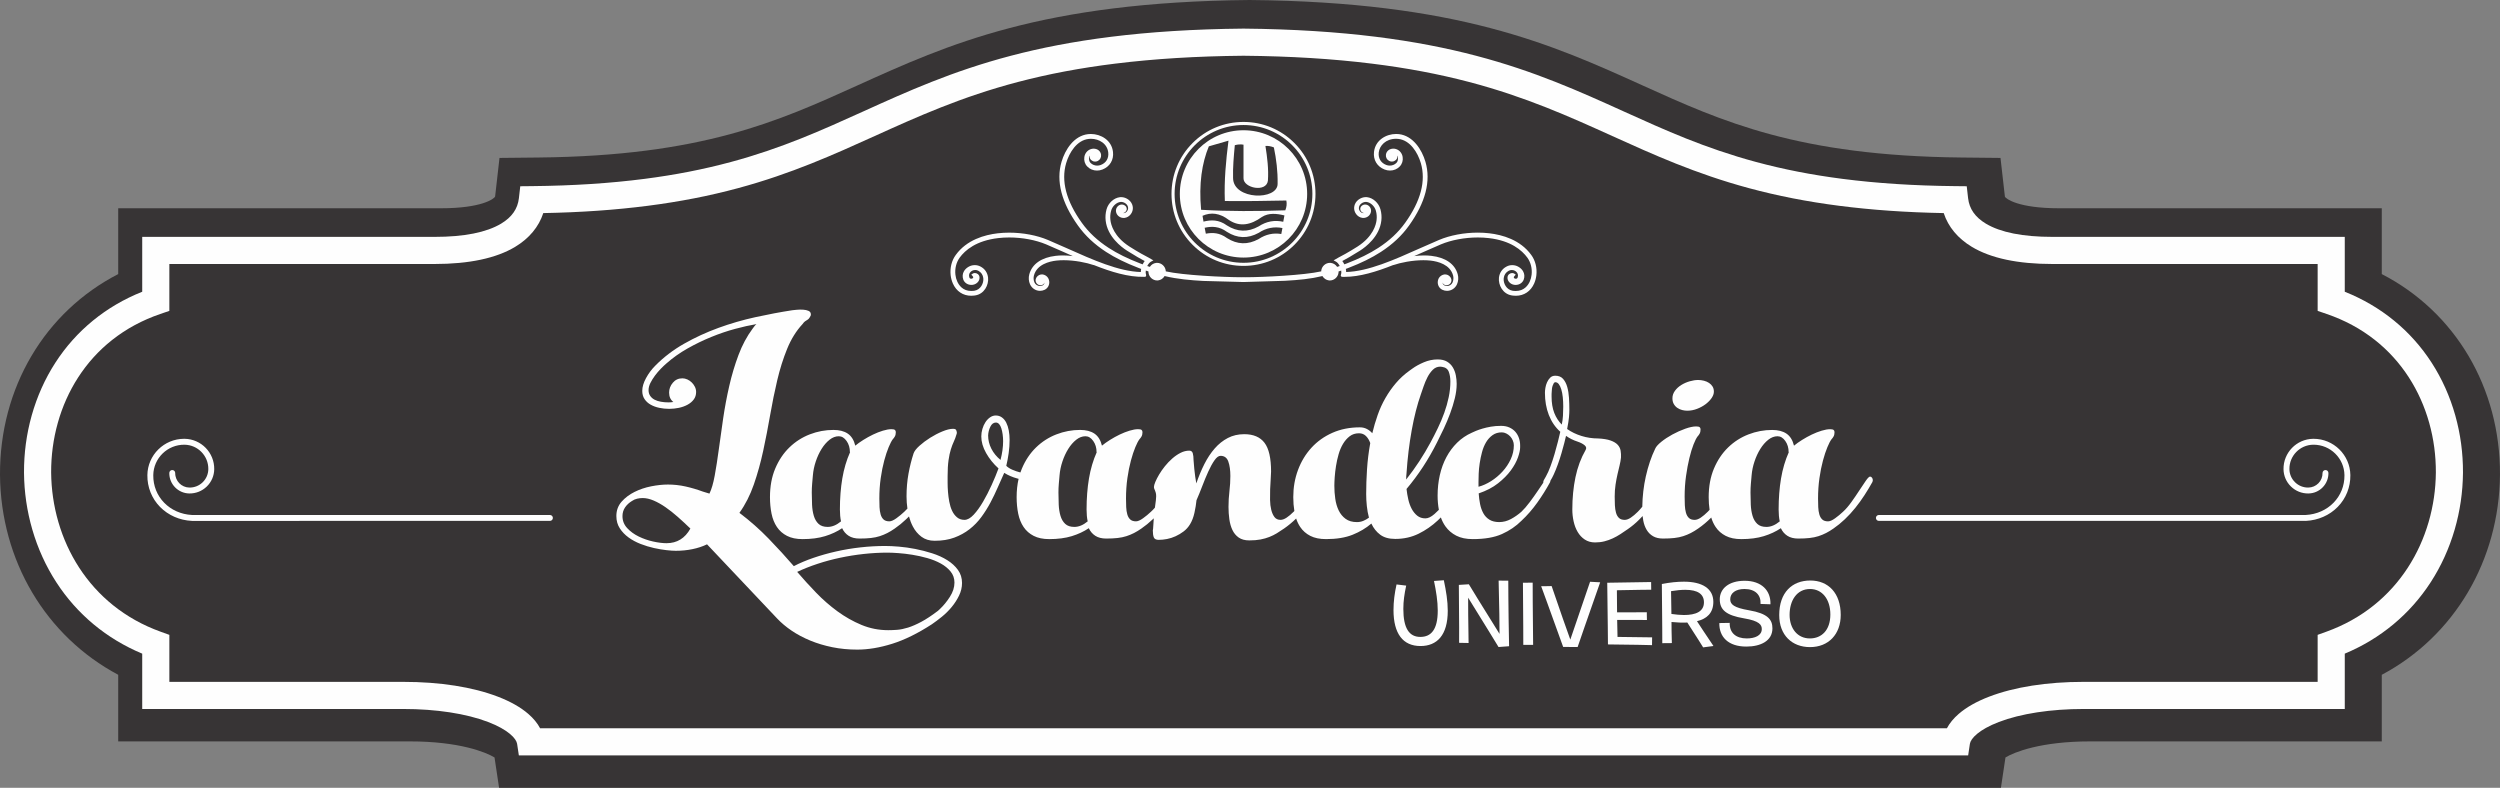 <?xml version="1.0" encoding="UTF-8"?>
<!DOCTYPE svg PUBLIC "-//W3C//DTD SVG 1.1//EN" "http://www.w3.org/Graphics/SVG/1.1/DTD/svg11.dtd">
<!-- Creator: CorelDRAW 2019 (64-Bit) -->
<svg xmlns="http://www.w3.org/2000/svg" xml:space="preserve" width="2730mm" height="860.288mm" version="1.1" style="shape-rendering:geometricPrecision; text-rendering:geometricPrecision; image-rendering:optimizeQuality; fill-rule:evenodd; clip-rule:evenodd"
viewBox="0 0 273000 86028.83"
 xmlns:xlink="http://www.w3.org/1999/xlink"
 xmlns:xodm="http://www.corel.com/coreldraw/odm/2003">
 <rect x="0" y="0" width="273000" height="86028.83" fill="#808080" stroke="none"/>
 <defs>
  <style type="text/css">
   <![CDATA[
    .fil1 {fill:#CDCDCE}
    .fil3 {fill:#FEFEFE;fill-rule:nonzero}
    .fil2 {fill:#373435;fill-rule:nonzero}
    .fil0 {fill:#CDCDCE;fill-rule:nonzero}
   ]]>
  </style>
 </defs>
 <g id="Camada_x0020_1">
  <path class="fil0" d="M164102.26 64302.43l57.47 0 0 -72.44c0,-75.72 9.33,-135.78 28.38,-180.31 18.97,-44.68 51.65,-76.97 97.36,-97.36 45.78,-20.07 108.57,-30.26 187.91,-30.26 141.42,0 211.26,34.02 211.26,103.8 0,21.79 -7.45,41.54 -22.18,57.07 -14.27,15.99 -31.9,23.83 -51.89,23.83 -9.26,0 -25.88,-1.57 -49.24,-5.33 -21.79,-3.29 -42.09,-5.64 -57.85,-5.64 -43.51,0 -71.26,13.01 -84.12,38.87 -11.91,25.25 -18.26,61.78 -18.26,110.23l0 57.54 58.87 0c92.12,0 137.74,27.28 137.74,83.25 0,38.89 -11.76,64.12 -36.38,74.94 -24.29,10.5 -58.16,16 -101.36,16l-58.87 0 0 639.05c0,47.82 -11.05,83.73 -34.58,108.5 -22.1,25.56 -51.34,37.78 -87.48,37.78 -34.18,0 -62.32,-12.22 -85.45,-37.78 -22.57,-24.77 -33.86,-60.68 -33.86,-108.5l0 -639.05 -66.32 0c-36.37,0 -63.66,-8 -83.42,-24.3 -19.44,-15.84 -28.85,-37.32 -28.85,-63.66 0,-57.54 40.14,-86.23 121.12,-86.23z"/>
  <path class="fil0" d="M164892.07 64914.05l0 201.62c0,48.92 -12.54,85.29 -34.96,109.75 -22.89,24.69 -51.82,36.53 -87.01,36.53 -35.68,0 -63.89,-11.84 -86.16,-37.31 -21.95,-24.14 -33.48,-60.52 -33.48,-108.97l0 -671.82c0,-108.5 38.97,-163.06 117.52,-163.06 40.13,0 68.75,12.78 86.7,37.78 17.24,26.03 27.13,63.35 29.32,112.73 28.85,-49.38 58.16,-86.7 88.43,-112.73 30.57,-25 71.02,-37.78 121.89,-37.78 50.88,0 99.57,12.78 147.39,37.78 47.9,26.03 71.65,59.74 71.65,101.13 0,29.64 -10.43,54.09 -30.26,72.91 -20.78,19.28 -42.49,29 -65.7,29 -9.48,0 -30.96,-5.8 -64.52,-16.62 -34.02,-10.74 -63.81,-15.99 -89.52,-15.99 -35.43,0 -64.28,9.1 -86.39,27.59 -22.81,18.67 -40.37,46.26 -52.76,82.63 -12.15,36.53 -20.22,80.27 -25.31,130.29 -4.87,50.8 -6.83,111.94 -6.83,184.54z"/>
  <path class="fil0" d="M166001.41 64830.79l-472 0c0.7,55.04 11.21,103.8 32.92,145.03 21.56,41.71 50.17,73.38 85.77,94.7 35.98,21.48 75.09,31.83 117.98,31.83 29,0 55.35,-3.3 79.48,-10.35 23.29,-6.58 46.8,-17.24 69.07,-31.98 22.5,-14.43 42.96,-29.48 61.62,-46.42 18.97,-16.3 43.58,-38.72 73.45,-67.18 12.78,-10.27 30.26,-15.91 53,-15.91 25,0 44.99,6.9 60.59,20.69 15.44,13.64 22.66,32.46 22.66,57.55 0,21.79 -8.31,47.03 -25.08,76.51 -17.41,29.32 -43.05,56.6 -77.54,83.72 -34.96,26.65 -78.24,49.39 -130.29,67.1 -52.05,17.57 -112.02,25.87 -179.76,25.87 -155.45,0 -275.86,-43.58 -361.54,-132.17 -85.84,-88.58 -129.27,-208.36 -129.27,-359.67 0,-71.01 10.82,-137.65 32.22,-198.64 20.77,-61.61 52.05,-113.05 92.82,-157.25 40.61,-43.28 90.47,-76.83 150.04,-100.03 59.58,-23.29 125.67,-34.81 198.18,-34.81 94.07,0 174.81,19.76 242.78,59.73 66.87,39.99 117.98,91.1 151.06,154.12 33.79,63.03 50.41,127.47 50.41,193.17 0,60.04 -17.48,99.4 -52.29,117.43 -34.57,18.03 -83.25,26.96 -146.28,26.96zm-472 -136.87l0 0 437.51 0c-6.19,-82.32 -28.14,-144.24 -66.79,-185.32 -38.81,-40.53 -89.29,-60.84 -152.71,-60.84 -60.05,0 -109.36,20.31 -147.85,61.62 -38.72,42.02 -62.24,103.32 -70.16,184.54z"/>
  <path class="fil0" d="M167004.92 64830.79l-472.01 0c0.4,55.04 11.76,103.8 32.77,145.03 21.48,41.71 50.48,73.38 85.92,94.7 35.59,21.48 74.94,31.83 118.22,31.83 28.69,0 55.19,-3.3 78.79,-10.35 23.98,-6.58 46.95,-17.24 69.53,-31.98 22.57,-14.43 43.04,-29.48 61.85,-46.42 18.58,-16.3 43.58,-38.72 73.37,-67.18 12.63,-10.27 30.35,-15.91 53.08,-15.91 24.93,0 44.91,6.9 60.59,20.69 14.98,13.64 22.11,32.46 22.11,57.55 0,21.79 -8.31,47.03 -25.4,76.51 -16.3,29.32 -42.41,56.6 -77.3,83.72 -34.41,26.65 -77.76,49.39 -129.65,67.1 -51.98,17.57 -112.5,25.87 -180.08,25.87 -155.21,0 -275.23,-43.58 -361.86,-132.17 -85.68,-88.58 -128.95,-208.36 -128.95,-359.67 0,-71.01 10.74,-137.65 32.14,-198.64 21.09,-61.61 51.97,-113.05 92.74,-157.25 40.45,-43.28 90.7,-76.83 150.2,-100.03 59.58,-23.29 125.51,-34.81 198.1,-34.81 93.91,0 174.82,19.76 243.33,59.73 67.02,39.99 117.59,91.1 150.75,154.12 33.24,63.03 50.4,127.47 50.4,193.17 0,60.04 -17.4,99.4 -51.89,117.43 -34.96,18.03 -83.65,26.96 -146.75,26.96zm-472.01 -136.87l0 0 437.51 0c-6.03,-82.32 -28.45,-144.24 -66.78,-185.32 -38.97,-40.53 -89.21,-60.84 -152.71,-60.84 -59.82,0 -109.13,20.31 -148.16,61.62 -38.26,42.02 -61.86,103.32 -69.86,184.54z"/>
  <path class="fil0" d="M167533.36 64416.72l0 28.69c45.47,-55.5 92.74,-96.58 142.13,-123.39 47.82,-25.71 103.71,-39.51 165.41,-39.51 74.24,0 143.15,19.44 205.54,57.7 62.64,38.89 111.4,94.15 147.62,168.39 36.37,73.53 54.72,160.55 54.72,261.51 0,74.01 -10.35,142.06 -31.05,204.77 -21.08,62.09 -50.17,114.14 -86.46,156 -36.61,41.87 -79.65,74.95 -129.51,97.37 -50.25,22.73 -103.24,33.7 -160.86,33.7 -68.67,0 -126.68,-13.48 -173.09,-41.63 -47.04,-26.88 -91.56,-68.12 -134.45,-121.27l0 362.34c0,105.82 -38.95,158.82 -115.62,158.82 -45.63,0 -75.26,-13.48 -90.39,-40.61 -14.35,-27.9 -21.8,-67.41 -21.8,-120.1l0 -1041.53c0,-45.93 9.96,-80.11 29.87,-103 19.99,-22.11 47.51,-34.18 82.32,-34.18 34.18,0 62.01,12.07 83.17,34.96 22.11,23.68 32.45,56.76 32.45,100.97zm473.03 350.42l0 0c0,-63.65 -9.8,-118.22 -29.4,-163.68 -19.36,-46.1 -46.33,-80.59 -80.58,-105.36 -34.11,-24.31 -72.52,-36.54 -114.69,-36.54 -66.25,0 -122.37,26.03 -167.92,78.71 -45.78,52.37 -68.76,129.35 -68.76,231.57 0,95.64 22.66,170.43 68.13,224.37 45.62,52.99 101.68,79.64 168.55,79.64 40.29,0 77.44,-12.08 111.63,-34.65 34.41,-23.67 61.85,-58.33 82.23,-105.13 20.69,-46.32 30.81,-103.09 30.81,-168.93z"/>
  <path class="fil0" d="M168491.72 64168.53c-33.63,0 -62.25,-10.51 -85.77,-30.58 -23.75,-21.63 -36.21,-50.01 -36.21,-87.48 0,-34.33 12.46,-62.4 36.77,-84.5 24.61,-22.11 53.15,-33.56 85.21,-33.56 31.75,0 59.1,10.2 83.33,29.94 23.91,20.71 36.22,49.55 36.22,88.12 0,37 -11.84,65.85 -34.97,87.02 -23.75,20.53 -51.65,31.04 -84.58,31.04zm119.55 249.44l0 0 0 697.7c0,48.45 -11.29,84.83 -34.57,108.97 -23.21,25.55 -52.05,37.31 -87.49,37.31 -35.75,0 -63.65,-12.22 -86.31,-37.78 -21.64,-25.56 -33.16,-61.46 -33.16,-108.5l0 -691.1c0,-46.88 11.52,-82.94 33.16,-106.78 22.66,-24.93 50.56,-37 86.31,-37 35.44,0 64.28,12.07 87.49,37 23.28,23.84 34.57,57.7 34.57,100.18z"/>
  <path class="fil0" d="M169389.08 65152.2l-212.6 -350.57 -130.84 123.7 0 192.23c0,46.56 -12.3,81.84 -37.32,106.53 -23.51,25.64 -52.44,37.86 -84.03,37.86 -37.24,0 -66.32,-11.76 -87.64,-37.31 -21.17,-24.14 -31.68,-60.52 -31.68,-108.97l0 -1029.29c0,-53.47 10.28,-94.24 30.43,-122.14 21.24,-28.38 50.95,-42.18 88.89,-42.18 37,0 66.48,12.54 88.27,38.42 22.03,24.93 33.08,62.4 33.08,111.94l0 585.29 271.16 -284.73c33.71,-35.12 59.19,-59.58 77.15,-72.59 17.71,-12.7 38.8,-19.6 64.04,-19.6 30.5,0 55.35,9.72 76.04,28.85 19.68,19.29 29.48,42.96 29.48,72.28 0,34.8 -32.62,82.62 -97.76,141.26l-128.25 117.28 247.33 389.29c18.03,29.01 31.36,50.8 39.27,65.85 8.16,14.74 12.07,29.64 12.07,42.97 0,38.57 -10.18,68.36 -31.66,90.93 -20.78,21.63 -48.61,32.45 -82.24,32.45 -29.39,0 -52.29,-7.2 -68.36,-23.67 -15.83,-16.15 -37.78,-44.84 -64.83,-86.08z"/>
  <path class="fil0" d="M169913.45 65261.95c-36.77,0 -67.65,-11.28 -94.38,-35.28 -26.26,-23.04 -39.9,-56.44 -39.9,-98.93 0,-35.74 13.09,-66.78 38.17,-92.66 25.48,-25.86 56.76,-38.56 93.68,-38.56 37,0 69.07,12.7 95.33,37.94 25.95,25.56 39.51,57.07 39.51,93.28 0,42.34 -13.56,75.11 -39.51,98.47 -26.26,24.46 -57.85,35.74 -92.9,35.74z"/>
  <path class="fil0" d="M171113.65 64963.43c0,30.42 -8.94,62.25 -27.21,96.27 -17.71,34.65 -45.22,66.63 -82.62,97.99 -36.38,30.89 -82.39,55.51 -138.76,74.79 -56.13,18.5 -119.08,28.38 -189,28.38 -149.26,0 -265.83,-43.75 -349.56,-130.6 -83.09,-87.18 -125.43,-203.51 -125.43,-349.48 0,-99.71 18.9,-186.73 57.94,-263.09 38.02,-75.57 93.36,-134.59 165.8,-176.06 72.27,-42.11 159.29,-62.25 259.63,-62.25 62.64,0 120.1,9.25 172.71,27.59 52.05,17.57 95.87,41.86 132.63,70.24 35.68,29.4 63.74,59.89 82.56,92.2 19.2,33.08 28.84,63.33 28.84,92.02 0,28.54 -10.74,53.31 -32.14,73.07 -21.95,20.22 -48.05,30.41 -78.31,30.41 -20.23,0 -36.76,-5.33 -50.1,-15.67 -13.48,-10.51 -28.3,-26.81 -44.84,-50.02 -29.23,-44.68 -59.73,-78.39 -92.19,-100.66 -31.98,-22.88 -72.82,-33.71 -122.37,-33.71 -71.02,0 -128.96,27.76 -172.39,83.57 -43.58,55.35 -65.76,132.4 -65.76,228.28 0,45.16 6.43,87.65 17.24,125.27 10.9,37.95 27.36,70.56 48.52,97.37 21.49,26.65 46.8,46.88 76.67,60.68 30.34,14.74 63.42,21.48 98.93,21.48 48.92,0 90.08,-11.61 124.49,-34.18 35.28,-22.42 65.23,-56.45 92.12,-102.38 14.42,-26.82 29.94,-48.3 46.8,-63.5 17.16,-14.9 38.02,-23.29 62.87,-23.29 29.94,0 54.25,11.68 73.3,33.95 19.59,21.95 29.63,46.33 29.63,71.33z"/>
  <path class="fil0" d="M172155.02 64771.84c0,71.81 -11.76,137.98 -33.01,198.81 -23.12,60.68 -55.11,113.35 -97.99,156.32 -41.93,43.89 -93.2,77.13 -151.53,100.34 -59.81,23.36 -125.9,34.56 -199.43,34.56 -72.83,0 -138.76,-11.2 -196.93,-35.2 -58.24,-23.04 -109.27,-57.06 -151.68,-100.65 -42.97,-44.21 -75.03,-96.27 -97.6,-155.85 -21.4,-59.89 -32.7,-126.05 -32.7,-198.33 0,-73.06 11.76,-140.32 33.09,-201 22.74,-60.98 54.8,-112.42 96.81,-155.22 42.1,-43.11 92.19,-76.51 152.08,-99.87 59.58,-22.89 125.43,-34.96 196.93,-34.96 73.14,0 139.46,12.07 199.43,35.28 59.03,23.67 109.83,57.54 152.63,100.65 42.57,44.37 74.71,95.8 96.89,156.01 21.72,60.2 33.01,126.52 33.01,199.11zm-242.55 0l0 0c0,-98.3 -21.56,-174.5 -64.67,-229.69 -43.51,-55.19 -101.6,-82.63 -174.74,-82.63 -47.19,0 -88.51,12.08 -124.41,36.54 -36.3,24.77 -63.5,60.67 -83.1,108.65 -19.44,47.51 -29.24,103.17 -29.24,167.13 0,63.5 9.26,117.91 28.46,165.1 19.75,46.88 46.8,83.57 82.62,108.49 36.06,24.77 77.61,37.63 125.67,37.63 73.14,0 131.23,-27.43 174.74,-82.94 43.11,-55.18 64.67,-131.23 64.67,-228.28z"/>
  <path class="fil0" d="M173075.12 64789.4l0 320.94c0,50.8 -10.74,88.27 -34.02,113.83 -23.44,25.56 -53.16,37.78 -91.33,37.78 -36.3,0 -66.24,-12.22 -88.28,-37.78 -23.04,-25.56 -34.72,-63.03 -34.72,-113.83l0 -384.59c0,-60.84 -1.96,-108.18 -5.73,-142.05 -4.23,-32.61 -15.68,-60.52 -33.79,-82.31 -18.41,-21.48 -47.5,-32.3 -86.85,-32.3 -79.18,0 -130.76,26.97 -155.69,82 -24.93,53.62 -37.86,131.7 -37.86,233.45l0 325.8c0,50.02 -11.68,87.64 -33.64,113.52 -23.12,25.87 -52.99,38.09 -89.83,38.09 -36.69,0 -66.72,-12.22 -90.08,-38.09 -23.36,-25.88 -34.96,-63.5 -34.96,-113.52l0 -690.64c0,-44.99 10.5,-79.96 31.44,-103.55 21.24,-23.29 48.68,-35.36 82.54,-35.36 33.25,0 60.76,11.76 82.94,33.4 22.19,21.78 32.77,52.36 32.77,91.4l0 22.89c42.41,-49.38 87.17,-86.85 134.68,-110.06 48.29,-23.99 100.34,-35.91 159.61,-35.91 60.36,0 112.49,12.39 155.92,36.06 43.59,24.77 79.42,61.47 108.03,109.91 40.84,-48.92 84.43,-86.23 130.92,-110.06 46.64,-23.52 98.22,-35.91 154.74,-35.91 65.77,0 123.24,13.8 170.66,39.2 47.51,25.71 83.02,63.66 106.85,110.85 20.38,44.14 30.5,112.88 30.5,206.64l0 471.14c0,50.8 -11.29,88.27 -34.26,113.83 -22.35,25.56 -52.99,37.78 -91.01,37.78 -36.53,0 -66.4,-12.22 -89.45,-38.09 -23.44,-25.88 -35.12,-63.5 -35.12,-113.52l0 -406.15c0,-51.97 -2.51,-93.21 -6.43,-124.57 -4.46,-31.2 -16.07,-57.22 -35.67,-78.55 -19.75,-21.16 -49.31,-31.98 -88.5,-31.98 -32.07,0 -62.09,10.19 -90.94,28.69 -28.38,18.81 -50.8,44.37 -66.87,75.57 -17.48,41.23 -26.57,112.89 -26.57,216.05z"/>
  <path class="fil1" d="M162431.24 65346.77c0,0 -132.09,-21.16 -260.5,-161.64 -129.35,-142.05 -151.22,-291.94 -151.22,-291.94 0,0 164.08,38.73 282.14,51.75 207.89,23.83 394.94,10.66 483.21,0.77 190.81,-21.16 292.64,-55.96 333.96,-66.16 243.8,-58.94 478.35,-216.51 478.35,-216.51 0,0 29.79,183.12 -107.72,386.63 -54.09,79.33 -161.01,170.11 -284.25,233.14 -422.84,180.46 -773.97,63.96 -773.97,63.96z"/>
  <path class="fil1" d="M163428.63 64304.78c-45.22,-54.88 -196.76,-313.73 -502.26,-351.51 -78.63,-9.33 -492.07,6.73 -740.34,236.27 -24.54,23.36 -150.59,133.9 -192.3,339.91 -32.77,159.3 20.54,338.5 20.54,338.5 0,0 275.47,57.38 482.75,52.21 328.85,-8.47 494.34,-37.47 666.18,-89.37 253.36,-76.67 432.72,-205.07 432.72,-205.07 0,0 -121.82,-265.44 -167.29,-320.94zm-949.02 394.47l0 0c-139.23,8.63 -258.78,-95.79 -267.48,-234.4 -8.39,-137.96 97.29,-257.75 236.44,-266.22 139.07,-9.56 259.09,95.8 267.16,233.77 9.02,138.44 -97.21,258.07 -236.12,266.85zm710.4 -178.42l0 0c-87.56,4.86 -162.59,-60.68 -168.39,-147.85 -5.33,-86.86 61.46,-162.27 148.79,-167.6 87.25,-5.96 163.14,60.67 168.39,147.06 5.64,87.33 -61.39,162.59 -148.79,168.39z"/>
  <path class="fil1" d="M163309.71 64125.41l79.8 -95.95c0,0 110.54,54.88 181.56,156.79 70.56,101.91 116.81,195.19 116.81,195.19l-132.09 80.04c0,0 -41.16,-98.38 -102.31,-177.24 -61.22,-78.4 -143.77,-158.83 -143.77,-158.83z"/>
  <path class="fil0" d="M163560.57 64192.2c20.53,-12.22 55.42,-14.42 53.46,-43.58 -1.64,-29.32 -21.24,-86.7 36.14,-106.31 58.33,-19.43 25.56,17.41 5.81,42.65 -20.23,25.32 -13.8,40.93 -11.3,78.08 1.89,36.69 -23.82,49.39 -62.87,67.65 -39.19,18.28 -42.33,-26.25 -21.24,-38.49z"/>
  <path class="fil1" d="M162094.54 64251.16c0,0 -92.34,107.24 -116.02,204.45 -23.2,97.68 -18.65,214.8 -18.65,214.8l-136.8 -47.2c0,0 -7.76,-134.68 54.24,-243.65 69.22,-120.72 158.13,-174.81 158.13,-174.81l59.1 46.41z"/>
  <path class="fil1" d="M161893 64373.29c-22.19,-14.42 -24.54,-49.07 -41.79,-71.65 -17.72,-23.21 -22.34,-9.09 -62.56,-9.09 -40.05,0 -41.08,-19.29 -52.44,-29.01 -11.52,-10.34 -16.85,30.42 -16.85,30.42 0,0 7.21,34.33 50.48,36.68 42.89,2.52 41.55,-18.34 60.28,20.07 18.5,39.2 55.19,68.53 55.19,68.53 0,0 30.34,-31.06 7.69,-45.95z"/>
  <path class="fil1" d="M162620.09 63863.27c224.75,-56.45 365.23,8.46 365.23,8.46l-11.99 64.6c0,0 -164.16,-10.97 -294.44,8.47 -130.14,18.81 -189.48,59.73 -189.48,59.73l-27.99 -64.44c0,0 61.46,-52.52 158.67,-76.82z"/>
  <polygon class="fil1" points="162687.27,63770.92 162719.18,63759.32 162760.81,63871.27 162729.37,63883.34 "/>
  <path class="fil1" d="M163677.38 63978.98c31.75,-1.65 58.71,22.57 60.75,53.93 2.27,31.83 -21.8,58.8 -53.54,60.99 -31.9,1.89 -59.19,-22.26 -61.15,-53.46 -1.96,-31.98 22.03,-58.96 53.94,-61.46z"/>
  <path class="fil1" d="M161703.75 64196.44c31.75,-2.2 58.88,21.79 61.23,53.46 1.8,31.75 -22.42,58.32 -54.17,60.36 -31.44,2.2 -58.71,-21.63 -60.91,-53.15 -2.04,-31.35 22.1,-58.48 53.85,-60.67z"/>
  <path class="fil1" d="M162714.94 63627.78c50.49,-2.98 94.16,34.64 97.29,85.29 2.82,49.86 -35.51,93.44 -86,96.97 -50.64,3.21 -93.75,-34.89 -97.04,-85.52 -3.45,-50.34 35.19,-93.92 85.75,-96.74z"/>
  <path class="fil0" d="M155535.64 65129.47c0,56.44 -35.5,93.45 -84.74,93.45 -46.48,0 -73.69,-25.09 -84.19,-70.24 -31.67,51.73 -97.21,77.13 -154.44,77.13 -169.95,0 -277.51,-157.25 -277.51,-316.86 0,-164.62 90,-334.11 271.72,-334.11 58.48,0 115.7,20.38 160.23,58.64l0 -229.61c0,-56.06 35.19,-93.22 84.19,-93.22 49.24,0 84.74,37.16 84.74,93.22l0 721.6zm-301.18 -395.57l0 0c-87.72,0 -131.23,91.96 -131.23,171.52 0,78.4 43.51,170.43 131.23,170.43 92.43,0 132.25,-93.92 132.25,-176.23 0,-81.69 -42.02,-165.72 -132.25,-165.72z"/>
  <path class="fil0" d="M155767.14 64960.93c12.23,82.62 80.9,121.97 159.77,121.97 86.38,0 145.96,-67.88 190.8,-67.88 36.22,0 68.6,35.9 68.6,72.59 0,72.75 -149.5,142.2 -275.01,142.2 -189.78,0 -316,-137.81 -316,-324.39 0,-170.89 124.02,-326.58 301.82,-326.58 182.73,0 303.38,165.88 303.38,306.99 0,50.32 -22.27,75.1 -73.53,75.1l-359.83 0zm264.89 -112.73l0 0c-9.09,-74.01 -56.28,-128.57 -134.91,-128.57 -74.79,0 -125.28,57.07 -133.27,128.57l268.18 0z"/>
  <path class="fil0" d="M156615.35 64775.92c-31.67,0 -96.11,-49.7 -151.22,-49.7 -30.49,0 -57.3,14.11 -57.3,47.51 0,78.23 292.79,66.47 292.79,258.38 0,112.41 -94.69,197.7 -240.12,197.7 -95.01,0 -235.49,-53.62 -235.49,-129.66 0,-25.39 25.71,-74.47 72.59,-74.47 65.54,0 94.78,57.22 174.2,57.22 51.73,0 67.1,-16.93 67.1,-48.44 0,-77.45 -292.72,-65.38 -292.72,-258.54 0,-117.12 95.01,-197.08 228.44,-197.08 82.93,0 210.56,38.73 210.56,122.29 0,38.1 -29.01,74.79 -68.83,74.79z"/>
  <path class="fil0" d="M156935.98 64425.34c0,53 -41.86,97.53 -94.7,97.53 -50.4,0 -95.01,-45.78 -95.01,-97.53 0,-47.65 44.61,-92.18 95.01,-92.18 50.48,0 94.7,43.11 94.7,92.18zm-179.13 254.63l0 0c0,-56.44 35.05,-94.08 84.43,-94.08 49.07,0 84.35,37.64 84.35,94.08l0 449.5c0,56.44 -35.28,93.45 -84.35,93.45 -49.38,0 -84.43,-37.01 -84.43,-93.45l0 -449.5z"/>
  <path class="fil0" d="M157595.5 65167.02c0,202.49 -132.41,304.87 -324.39,304.87 -68.91,0 -265.99,-34.33 -265.99,-126.84 0,-31.51 35.12,-73.53 68.2,-73.53 53.7,0 113.52,52.21 210.64,52.21 82.08,0 142.91,-47.51 142.91,-133.89l0 -39.36 -2.58 0c-34.73,51.58 -92.51,79.33 -169.65,79.33 -176.77,0 -260.03,-155.05 -260.03,-322.97 0,-169.81 107.4,-328 277.52,-328 57.54,0 122.91,25.87 154.74,77.45 10.58,-44.21 37.39,-70.4 84.19,-70.4 49.24,0 84.44,37.64 84.44,94.08l0 487.05zm-301.19 -433.12l0 0c-87.65,0 -130.83,90.78 -130.83,169.33 0,90.62 43.18,172.62 130.83,172.62 89.99,0 132.56,-84.82 132.56,-166.82 0,-81.53 -39.97,-175.13 -132.56,-175.13z"/>
  <path class="fil0" d="M157691.3 64679.97c0,-56.44 35.04,-94.08 84.42,-94.08 43.28,0 71.49,23.36 77.14,62.72 33.01,-46.09 83.1,-69.77 162.9,-69.77 132.33,0 230.63,84.35 230.63,227.03l0 323.6c0,56.44 -34.8,93.45 -83.96,93.45 -48.99,0 -84.74,-37.01 -84.74,-93.45l0 -293.81c0,-78.56 -48.84,-116.03 -109.9,-116.03 -69.07,0 -107.72,50.48 -107.72,116.03l0 293.81c0,56.44 -35.28,93.45 -84.35,93.45 -49.38,0 -84.42,-37.01 -84.42,-93.45l0 -449.5z"/>
  <path class="fil0" d="M158478.35 64960.93c11.84,82.62 80.83,121.97 159.38,121.97 86.71,0 146.29,-67.88 190.65,-67.88 36.38,0 69.62,35.9 69.62,72.59 0,72.75 -150.2,142.2 -275.55,142.2 -189.88,0 -316.16,-137.81 -316.16,-324.39 0,-170.89 124.01,-326.58 301.96,-326.58 182.82,0 303.23,165.88 303.23,306.99 0,50.32 -22.27,75.1 -73.69,75.1l-359.44 0zm264.66 -112.73l0 0c-9.17,-74.01 -56.29,-128.57 -134.76,-128.57 -74.78,0 -125.5,57.07 -133.5,128.57l268.26 0z"/>
  <path class="fil0" d="M159547.71 65129.47c0,56.44 -35.27,93.45 -84.58,93.45 -46.72,0 -73.37,-25.09 -84.11,-70.24 -31.91,51.73 -97.37,77.13 -154.76,77.13 -169.79,0 -277.34,-157.25 -277.34,-316.86 0,-164.62 89.99,-334.11 271.7,-334.11 58.41,0 116.02,20.38 160.4,58.64l0 -229.61c0,-56.06 34.96,-93.22 84.11,-93.22 49.31,0 84.58,37.16 84.58,93.22l0 721.6zm-301.1 -395.57l0 0c-87.72,0 -131.15,91.96 -131.15,171.52 0,78.4 43.43,170.43 131.15,170.43 92.27,0 132.41,-93.92 132.41,-176.23 0,-81.69 -42.26,-165.72 -132.41,-165.72z"/>
  <path class="fil0" d="M159957.32 64407.79c0,-56.06 35.19,-93.14 84.74,-93.14 49.39,0 84.2,37.08 84.2,93.14l0 229.69c44.53,-38.26 101.75,-58.64 160.23,-58.64 181.4,0 271.71,169.49 271.71,334.11 0,159.61 -107.55,316.86 -277.36,316.86 -57.69,0 -123.07,-25.4 -154.58,-77.13 -10.59,45.15 -37.55,70.24 -84.2,70.24 -49.55,0 -84.74,-37.01 -84.74,-93.45l0 -721.68zm301.18 668.06l0 0c87.73,0 131.07,-92.03 131.07,-170.43 0,-79.64 -43.34,-171.52 -131.07,-171.52 -90.15,0 -132.24,84.03 -132.24,165.72 0,82.31 39.97,176.23 132.24,176.23z"/>
  <path class="fil0" d="M160587.52 64701.76c-4.86,-12.55 -8.47,-25.56 -8.47,-42.96 0,-42.49 44.76,-72.91 79.8,-72.91 40.77,0 70.4,22.58 84.52,59.43l115.39 318.11 124.8 -318.11c13.8,-36.85 42.96,-59.43 83.88,-59.43 35.28,0 79.65,30.42 79.65,72.91 0,17.4 -2.2,30.41 -7.76,42.96l-282.61 703.18c-13.64,34.65 -39.82,66.95 -79.41,66.95 -57.46,0 -87.73,-36.69 -87.73,-72.59 0,-17.41 4.47,-34.18 10.04,-49.7l73.69 -182.66 -185.79 -465.18z"/>
  <g id="_2333039599760">
   <path class="fil2" d="M218502.51 86028.83l-164002.15 0 -498.18 -3314.47c-947.92,-577.72 -3847.36,-1754.13 -9247.12,-1754.13l-31846.15 0 0 -7271.74c-7913.09,-4214.68 -12827.68,-12470.49 -12908.66,-21829.69 -40.49,-9498.02 4874.82,-17787.82 12908.66,-21929.46l0 -7187.15 35259.68 0c4416.41,0 5793.82,-1028.18 5898.66,-1282.7l477.94 -4213.95 4250.83 -44.83c17863.75,-187.27 26113.06,-3922.56 34846.09,-7876.21 9890.64,-4477.87 20114.61,-9106.86 42811.97,-9324.5 22790.63,217.64 33015.32,4847.35 42903.78,9323.77 8734.48,3955.1 16983.79,7689.67 34846.81,7876.94l4250.83 44.83 480.83 4224.08c101.95,244.39 1479.37,1272.57 5895.77,1272.57l35258.96 0 0 7187.15c8035.29,4140.92 12950.6,12425.66 12908.66,21908.49 -80.26,9374.38 -4994.85,17635.98 -12908.66,21850.66l0 7271.74 -31845.42 0c-5398.32,0 -8297.76,1175.69 -9246.4,1753.41l-496.74 3315.19z"/>
  </g>
  <g id="_2333039600048">
   <path class="fil3" d="M214922.15 82489.61l-158263.79 0 -189.22 -1261.07c-86.13,-573.96 -965.28,-1543.06 -3159.52,-2385.42 -2388.78,-917.09 -5679.2,-1422.14 -9265.19,-1422.14l-28514.32 0 0 -6042.83c-3886.99,-1619.75 -7116.53,-4299.69 -9384.13,-7799.18 -1138.24,-1756.62 -2018.88,-3691.46 -2617.44,-5750.76 -583.42,-2007.36 -888.47,-4095.39 -906.67,-6206.03l-0.03 -6.44c-9.07,-2123.8 272.34,-4221.31 836.43,-6234.32 580.81,-2072.7 1450.62,-4014.87 2585.19,-5772.5 2266.94,-3511.86 5531.82,-6174.73 9486.65,-7749.94l0 -5992.39 31927.81 0c3221.87,0 5665.63,-486.09 7263.4,-1444.76 1174.76,-704.85 1810.43,-1615.3 1943.36,-2783.39l147.92 -1299.53 1307.84 -13.71c4480.67,-47.11 8492,-306.49 12263.3,-792.97 3350.94,-432.31 6439.04,-1036.15 9440.77,-1846.09 5588.44,-1507.96 9907.94,-3463.58 14480.99,-5534.07 9573.75,-4334.55 19473.47,-8816.65 41470.04,-9027.58l14.2 -0.13 14.17 0.13c21997.04,210.93 31896.71,4693.07 41470.45,9027.65 4572.97,2070.45 8892.4,4026.08 14480.75,5534 3001.68,809.97 6089.76,1413.81 9440.67,1846.09 3771.28,486.48 7782.61,745.86 12263.23,792.97l1307.86 13.71 147.9 1299.53c132.95,1168.09 768.6,2078.54 1943.34,2783.39 1597.77,958.67 4041.51,1444.76 7263.4,1444.76l31927.11 0 0 5992.38c3955.35,1575.2 7220.61,4238.05 9487.62,7749.91 1134.65,1757.71 2004.4,3699.9 2585.1,5772.61 564.03,2013.07 845.22,4110.62 835.85,6234.45l-0.03 6.17c-18.09,2110.64 -323.09,4198.68 -906.55,6206.1 -598.51,2059.3 -1479.15,3994.14 -2617.44,5750.76 -2267.67,3499.49 -5497.38,6179.43 -9384.55,7799.18l0 6042.83 -28513.64 0c-3585.72,0 -6876.03,505.05 -9264.79,1422.14 -2194.25,842.36 -3073.16,1811.26 -3159.08,2385l-188.97 1261.49zm-155943.33 -2961.64l0 0 153622.34 0c292.97,-555.35 724.29,-1080.76 1291.01,-1571.31 833.61,-721.61 1949.44,-1353.58 3316.56,-1878.44 2758.66,-1059.09 6329.43,-1618.85 10326.26,-1618.85l25552 0 0 -5133.43 977.68 -353.19c1909.79,-689.95 3651.05,-1661.4 5175.36,-2887.3 1440.98,-1158.9 2688.42,-2544.03 3707.72,-4117 981.09,-1514.05 1741.11,-3185.12 2258.98,-4966.82 507.53,-1746.32 772.98,-3563.99 788.93,-5402.74 7.75,-1847.95 -236.51,-3670.96 -726.09,-5418.38 -500.57,-1786.66 -1248.02,-3457.28 -2221.54,-4965.4 -1013.58,-1570.14 -2262.46,-2946.61 -3711.95,-4091.24 -1537.99,-1214.47 -3303.6,-2167.74 -5247.88,-2833.34l-1001.21 -342.71 0 -5119.59 -28965.47 0c-3766.25,0 -6722.65,-628.13 -8787.16,-1866.86 -1539.44,-923.67 -2586.75,-2184.47 -3081.23,-3692.06 -4130.25,-78.69 -7882.58,-341.39 -11436.23,-799.83 -3484.82,-449.5 -6701.3,-1078.87 -9833.3,-1923.98 -5819.94,-1570.38 -10451.6,-3667.41 -14930.76,-5695.38 -4634.41,-2098.25 -9426.54,-4267.94 -15627.92,-5897.35 -3343.03,-878.35 -6815.6,-1533.95 -10616.15,-2004.17 -4288.06,-530.58 -8873.86,-812.7 -14019.02,-862.48 -5145.08,49.78 -9730.79,331.9 -14018.77,862.45 -3800.51,470.25 -7273.04,1125.82 -10616.02,2004.2 -6201.35,1629.37 -10993.51,3799.06 -15627.92,5897.31 -4479.26,2027.98 -9110.99,4125.01 -14931.01,5695.42 -3132.02,845.11 -6348.55,1474.43 -9833.35,1923.98 -3553.72,458.44 -7306.07,721.14 -11436.34,799.83 -494.48,1507.59 -1541.79,2768.39 -3081.21,3692.06 -2064.53,1238.73 -5020.99,1866.86 -8787.2,1866.86l-28966.16 0 0 5119.52 -1001.16 342.78c-1944.01,665.56 -3709.42,1618.84 -5247.21,2833.3 -1449.36,1144.6 -2698.15,2521.11 -3711.68,4091.24 -973.49,1508.16 -1720.99,3178.82 -2221.69,4965.51 -489.65,1747.35 -734.09,3570.22 -726.63,5418.14 16.05,1838.78 281.54,3656.55 789.11,5402.91 517.84,1781.73 1277.87,3452.81 2258.94,4966.82 1019.24,1573 2266.63,2958.14 3707.56,4117.03 1524.24,1225.9 3265.37,2197.32 5175.1,2887.27l977.66 353.19 0 5133.43 25552.67 0c3997.09,0 7567.97,559.76 10326.63,1618.85 1367.08,524.83 2482.95,1156.83 3316.61,1878.41 566.7,490.51 998.13,1015.99 1291.15,1571.34z"/>
  </g>
  <g id="_2333039600400">
   <path class="fil3" d="M20969.66 56882.01c-5.34,0 -10.69,-0.14 -16.03,-0.41 -1343.64,-66.87 -2579.04,-609.16 -3478.63,-1526.94 -908.39,-926.73 -1399.01,-2161.48 -1381.49,-3476.72 29.59,-2194.25 1827.49,-3961.13 4018.1,-3961.13 16.44,0 32.72,0.1 49.2,0.31 1807.04,25.66 3257.09,1515.05 3233.09,3320.07 -9.94,717.89 -298.25,1388.58 -811.82,1888.74 -513.76,500.36 -1191.76,770.01 -1909.06,760.43 -1220.72,-16.88 -2200.84,-1022.26 -2184.81,-2241.2 2.33,-178.05 148.47,-322.02 326.59,-318.12 178.04,2.34 320.47,148.55 318.13,326.59 -11.36,863.65 683.54,1576.06 1549.03,1588.02 545,7.3 1060,-197.58 1450.26,-577.64 390.3,-380.1 609.41,-889.94 616.96,-1435.57 19.27,-1449.66 -1145.67,-2646.01 -2596.84,-2666.61 -1858.55,-22.08 -3389.08,1469.13 -3414.1,3324.76 -31.4,2355.79 1790.79,4224.82 4239.58,4350.64l39074.35 -0.66c178.05,0 322.4,144.35 322.4,322.4 0,178.04 -144.34,322.39 -322.4,322.39l-39082.51 0.65z"/>
  </g>
  <g id="_2333039602448">
   <path class="fil3" d="M251782.81 56882.01l-46609.93 -0.65c-178.05,0 -322.4,-144.35 -322.4,-322.39 0,-178.05 144.35,-322.4 322.4,-322.4l46601.87 0.66c2449.46,-125.82 4271.58,-1994.82 4239.5,-4350.61 -24.84,-1841.88 -1534.31,-3325.03 -3373.47,-3325.03 -13.82,0 -27.49,0.07 -41.31,0.24 -1450.14,20.6 -2614.79,1216.95 -2595.5,2666.82 7.27,545.42 226.24,1055.19 616.61,1435.36 383.26,373.28 886.83,577.85 1420.72,577.85 9.75,0 19.39,-0.07 29.14,-0.21 419.2,-5.79 811.32,-174.32 1104.16,-474.49 292.69,-300.04 450.72,-695.43 444.9,-1113.29 -2.48,-178.04 139.83,-324.35 317.88,-326.83 1.51,-0.04 3.06,-0.04 4.58,-0.04 175.94,0 319.81,141.39 322.25,317.92 8.2,590.42 -214.83,1148.87 -628.07,1572.48 -412.86,423.23 -965.73,660.8 -1556.77,668.96 -716.55,10.03 -1394.92,-260.1 -1908.65,-760.43 -513.74,-500.33 -801.92,-1171.09 -811.46,-1888.71 -24.01,-1805.05 1425.72,-3294.44 3231.74,-3320.1 16.36,-0.21 32.9,-0.31 49.23,-0.31 2191.46,0 3989.18,1766.74 4018.74,3961.1 17.91,1315.23 -472.53,2549.99 -1380.97,3476.75 -899.58,917.78 -2135.17,1460.07 -3479.17,1526.94 -5.34,0.27 -10.68,0.41 -16.02,0.41z"/>
  </g>
  <path class="fil3" d="M152323.23 17031.86c-110.35,69.2 -206.09,86.35 -275.06,49.09 -96.19,-53.34 -82.94,-104.54 -77.95,-123.81 19.68,-76.04 118.07,-157.46 233.19,-157.46 12.66,0 25.47,1 38.05,2.96l7.06 0.93c105.47,11.72 192.63,50.28 258.83,112.85l-184.12 115.44z"/>
  <path class="fil3" d="M149102.65 22936.17c66.61,1.77 79.29,26.91 79.06,72.21 -0.05,10.68 -1.34,22.46 -3.89,34.93l-89.47 -66.06c-15.43,-11.38 -22.2,-25.27 -24.39,-33.52 6.32,-2.6 18.38,-6.2 38.69,-7.56z"/>
  <path class="fil3" d="M122491.48 22977.72l-89.8 66.99c-2.58,-12.49 -3.92,-24.69 -3.98,-36.3 -0.22,-45.32 12.53,-70.47 79.43,-72.24 20.33,1.38 32.28,5 38.45,7.58 -2,8.25 -8.58,22.41 -24.1,33.97z"/>
  <path class="fil3" d="M119331.29 16803.57l7.12 -0.94c12.52,-1.95 25.27,-2.95 37.88,-2.95 114.82,0 213.06,81.46 232.76,157.53 5,19.29 18.28,70.54 -75.6,122.71 -26.01,13.99 -53.12,20.78 -82.89,20.78 -55.08,0.01 -122.16,-23.79 -193.97,-68.82l-184.07 -115.45c66.3,-62.61 153.44,-101.16 258.77,-112.86z"/>
  <path class="fil3" d="M106052.28 30760.52c228.23,-0.04 435.06,-124.63 514.66,-310.06 34.71,-80.89 42.58,-166.95 24.89,-253.13 23.08,22.96 39.84,52.12 43.77,86.99 14.42,130.07 -40.15,229.22 -88.47,289.47 -89.99,112.24 -233.39,189.05 -385.37,205.66 -27.61,3.32 -55.96,5.01 -84.3,5.01 -214.84,0 -480.3,-96.5 -579.98,-364.42 -81.12,-231.39 -63.86,-448.62 51.14,-645.46 1.88,-3.2 3.79,-6.41 5.72,-9.59 -78.12,197.92 -81.36,419.06 -6.65,640.77l1.53 4.37c80.95,219.42 269,350.4 503.06,350.39z"/>
  <path class="fil3" d="M126804.52 29707.45c-7.7,49.6 -19.88,93.43 -39.05,140.65 -67.17,145.28 -207.38,249.24 -360.86,265.5 -17.23,2.11 -34.73,3.2 -52.02,3.2 -224.23,0 -421.04,-176.29 -448.85,-401.66 -3.79,-40.31 -4.15,-79.22 -1.05,-110.78 13.25,-57.19 28.53,-104.06 47.74,-146.54 72.17,-137.41 207.61,-233.21 354.36,-250.42 16.48,-1.95 33.21,-2.93 49.74,-2.93 225.78,0 422.1,177.3 447.25,405.97 2.91,23.32 3.82,55.93 2.74,97.01z"/>
  <path class="fil3" d="M145675.48 29713.83c-26.49,225.96 -223.65,402.97 -448.82,402.97 -17.37,0 -34.94,-1.09 -54.99,-3.53 -150.01,-15.92 -290.26,-119.94 -358.17,-265.41 -19.12,-47.13 -31.26,-90.92 -38.94,-140.42 -1.11,-41.31 -0.33,-74.83 2.18,-98.64 25.93,-226.72 222.89,-404.33 448.4,-404.33 16.59,0 33.38,0.98 49.9,2.93 147.68,17.36 282.71,114.03 351.83,251.06 21.19,42.89 36.99,89.24 49.48,145.33 3.49,34.07 3.17,73.21 -0.87,110.04z"/>
  <path class="fil3" d="M167209.91 27836.08c-1198.37,-1652.53 -3153.29,-2196.44 -4582.06,-2361.72 -404.95,-47.28 -826.7,-71.26 -1253.51,-71.26 -1494.31,0 -3039.34,292.51 -4238.28,802.28 -674.02,283.44 -1379.06,596.79 -2102.42,919.79 -2766.21,1237.46 -5624.1,2516.02 -8033.41,2577.79 1.36,-107.97 -10.55,-222.62 -35.25,-338.9 111.14,-39.17 204.45,-74.63 291.65,-110.69 1394.95,-534.78 2552.33,-1105.68 3538.11,-1745.28 1273.62,-826.36 2279.38,-1768.71 3074.75,-2880.96 1804.25,-2524.69 2406.29,-4866.51 1789.47,-6960.23 -394.17,-1342.63 -1360.33,-2841.12 -2890.45,-3020.37 -102.44,-11.61 -206.95,-17.5 -310.61,-17.5 -1091.79,0 -2272.73,673.74 -2417.43,1961.26 -98.58,868.63 342.75,1603.95 1151.13,1918.74 192.72,76 393.6,114.54 597.07,114.54 412.74,0 791.73,-159.65 1066.77,-449.12 258.97,-270.67 373.55,-645.93 314.71,-1027.19 -66.94,-480.84 -438.97,-855.28 -905.83,-910.75 -34.83,-3.88 -70.27,-5.86 -105.37,-5.86 -435.5,0 -771.45,275.94 -816.92,670.83 -32.49,279.5 108.61,543.95 361.46,674.74 88.11,44.05 189,67.34 291.75,67.34 51.95,0 102.83,-6.07 151.22,-18.04l10.37 -2.93c159.11,-50.71 425.64,-204.53 415.39,-459.44l-7.16 -178.36c42.71,63.57 70.86,142.54 82.97,235.3 17.16,138.42 18.6,397.27 -164.16,575.15 -192.06,185.54 -447.65,287.72 -719.68,287.72 -130.67,0 -259.38,-23.51 -382.66,-69.92 -584.96,-219.79 -892.42,-728.93 -822.47,-1361.74 83.24,-744.18 759.04,-1497.51 1889.64,-1497.51 86.23,0 173.08,5.01 258.1,14.88 1276.98,148.53 2103.13,1465.87 2450.45,2649.1 568.47,1940.13 -6.86,4129.23 -1710.03,6506.53 -756.44,1056.32 -1717.34,1954.1 -2937.65,2744.62 -963.73,624.32 -2056.98,1163.9 -3440.41,1698.01 -91.22,32.95 -180.24,65.56 -269.08,98.54 -64.73,-135.61 -140.42,-260.24 -220.29,-363.47 362.49,-190.4 1033.82,-560.73 1935.04,-1133.99 634.24,-406.19 2130.74,-1539.48 2328.38,-3285.74 46.12,-408.04 13.84,-817.66 -95.7,-1216.71 -188.19,-699.18 -805.77,-1261.18 -1467.42,-1336.18 -42.02,-5.03 -85.46,-7.58 -129.12,-7.58 -554.51,0 -1199.74,415.14 -1275.33,1085.98 -63.35,567.65 358.83,1121.28 904.44,1184.88 32.39,3.58 65.34,5.39 97.9,5.39 430.96,-0.04 790.89,-308.67 837.24,-717.98 21.6,-191.89 -39.88,-384.59 -168.65,-528.68 -124.51,-139.32 -296.25,-219.21 -471.19,-219.21 -159.8,0 -311.64,68.5 -427.55,192.89l-7.63 8.8c-52.28,64.85 -88.46,153.82 -99.5,246.48 -11.2,107.26 23.41,216.49 97.46,307.59 75.73,93.14 184.3,156.48 301.98,177.17 -31.12,5.49 -69.21,6.72 -101.25,3.67 -116.03,-12.2 -231.91,-80.67 -317.89,-187.85 -97.17,-121.11 -143.65,-271.54 -127.47,-413.13 45.37,-406.09 469.74,-622.39 758.64,-622.39 23.27,0 46.15,1.29 68.13,3.85 447.24,51.84 888.37,464.85 1026.09,960.65 91.77,330.82 116.7,662.15 76.06,1013.77 -55.72,504.24 -369.93,1796.07 -2078.58,2897.73 -1018.8,645.12 -1744.78,1031.78 -2086.86,1204.85l-527.19 302.68 256.28 138.88c151.38,82.02 300.21,255.57 414.32,478.59 -42.34,14.18 -84.88,28.28 -127.41,42.39 -52.56,17.45 -105.15,34.88 -157.41,52.45 -154.43,-241.36 -401.32,-400.08 -683.73,-433.44 -35.04,-4.12 -70.66,-6.22 -105.9,-6.22 -475.06,0 -889.97,373.67 -944.46,849.78 -3.18,26.5 -5.22,52.83 -6.1,79.52 -1843.72,421.11 -6336.47,641.2 -8296.87,641.2 -65.03,0 -127.56,-0.23 -188.9,-0.71 -0.17,0 -0.33,0.03 -0.5,0.03 -0.05,0 -0.1,-0.01 -0.15,-0.01 -59.44,0.46 -121.99,0.69 -187.03,0.69 -1960.81,0.01 -6454.42,-220.06 -8298.31,-641.22 -0.86,-26.41 -2.86,-52.45 -5.98,-78.6 -54.58,-477.01 -469.49,-850.68 -944.56,-850.68 -35.24,0 -70.88,2.1 -106.04,6.23 -281.65,33.37 -528.44,192.09 -683.31,433.47 -56.52,-19.04 -113.36,-37.93 -170.21,-56.83 -38.31,-12.73 -76.63,-25.46 -114.86,-38.24 114.17,-223.43 262.66,-396.91 413.35,-478.3l256.14 -138.36 -517.42 -299 -7.96 -4.3c-341.91,-172.95 -1067.56,-559.45 -2085.07,-1204.18 -1711.27,-1101.78 -2024.93,-2393.9 -2080.5,-2899.53 -40.99,-348.44 -16.29,-679.76 75.43,-1012.6 137.76,-495.92 578.88,-908.92 1026.23,-960.7 21.91,-2.55 44.84,-3.84 68.18,-3.84 289.14,0 713.86,216.3 759.23,622.46 15.86,141.5 -30.96,292.17 -128.42,413.39 -86.04,106.99 -201.83,175.34 -316,187.34 -35.73,3.4 -70.11,2.05 -101.23,-3.6 237.62,-42.51 420.76,-260.62 398.33,-485.08 -9.45,-88.37 -45.33,-177.6 -98.42,-244.79l-8.75 -10.18c-116.08,-124.32 -268.03,-192.77 -427.87,-192.77 -175.06,0 -346.9,79.91 -471.44,219.24 -128.79,144.08 -190.29,336.74 -168.71,528.79 49.94,440.13 463.49,764.71 936.11,712.34 546.37,-63.49 968.57,-617.34 903.49,-1185.11 -76.33,-670.57 -721.4,-1085.64 -1275.29,-1085.64 -43.67,0 -87.09,2.55 -128.05,7.46 -662.7,75.12 -1280.29,637.12 -1468.42,1336.06 -108.58,400.94 -140.29,810.39 -94.28,1216.9 196.75,1747 1693.37,2879.85 2327.99,3286.01 875.36,557.59 1539.08,926.17 1934.2,1133.73 -80.5,103.77 -156.34,228.41 -220.71,363.39 -93.24,-34.57 -184.33,-67.8 -266.77,-97.84 -1384.42,-534.44 -2478.13,-1074.18 -3442,-1698.59 -1220.41,-790.59 -2181.04,-1688.35 -2936.86,-2744.7 -1703.84,-2375.81 -2279.63,-4564.91 -1711.42,-6506.38 347.3,-1183.28 1173.23,-2500.6 2449.69,-2649.17 85.25,-9.87 172.29,-14.88 258.66,-14.88 464.26,0 908.83,140.23 1251.79,394.86 367.54,272.88 588.18,654.13 638.08,1102.6 70.63,632.83 -236.59,1141.91 -821.88,1361.83 -123.14,46.37 -251.83,69.88 -382.5,69.88 -271.94,0.02 -527.26,-102.11 -718.55,-287.27 -183.47,-178.63 -182.74,-437.59 -166.19,-574.21 12.33,-92.95 40.55,-172.01 83.18,-235.7l-6.49 177.99c-9.23,253.65 255.52,407.63 413.41,458.63l11.2 3.17c48.56,11.94 99.53,17.99 151.48,17.99 102.89,0 203.83,-23.29 293.73,-68.25 253.38,-130.66 391.5,-388.42 360.32,-673.97 -46.29,-394.89 -382.42,-670.69 -817.42,-670.69 -35.12,0 -70.61,1.98 -106.66,6 -463.95,55.1 -835.95,429.33 -904.35,908.25 -59.36,384.69 55.6,760.09 314.55,1029.05 275.02,289.94 654,449.62 1067.15,449.62 203.57,0 404.51,-38.54 596.54,-114.26 808.65,-314.62 1249.72,-1049.96 1151.11,-1918.66 -143.27,-1287.81 -1324.02,-1961.62 -2416.34,-1961.62 -103.59,0 -208,5.89 -310.89,17.57 -1530.57,179.21 -2497.1,1677.69 -2891.24,3020.14 -617.03,2094.22 -14.74,4436.04 1790.09,6960.39 795.01,1112.21 1800.56,2054.58 3074.11,2880.96 985.68,639.58 2143.06,1210.5 3538.06,1745.3 87.87,36.31 182.76,72.38 291.71,110.79 -24.52,115.91 -36.34,230.53 -35,338.78 -2408.02,-61.77 -5266.84,-1340.35 -8033.81,-2577.81 -715.34,-319.79 -1414.36,-630.76 -2100.94,-919.52 -1198.92,-510.01 -2744.17,-802.53 -4239.5,-802.53 -426.93,0 -848.75,23.98 -1253.56,71.24 -1429.13,165.39 -3384.05,709.4 -4580.58,2360.6 -447.06,605.22 -651.2,1413.52 -560.09,2217.73 35.14,308.89 115.69,610.5 239.9,897.58 376.91,853.89 1107.65,1343.63 2004.82,1343.63 98.75,0 200.64,-5.98 306.03,-18.14l132.12 -17.9c982.87,-154.43 1493.29,-1132.52 1402.46,-1951.03 -61.79,-530.61 -352.17,-956.04 -817.73,-1198.17 -188.56,-104.69 -406.04,-160 -629.11,-160 -55.67,0 -112.2,3.41 -166.79,10.01 -405.02,45.63 -812.68,307.38 -1014.53,651.55 -163.14,279.24 -189.91,596.5 -76.34,920.37 130.88,351.89 478.66,579.26 885.99,579.26 41.29,0 82.73,-2.46 121.41,-7.13 234.19,-25.58 459.3,-147.21 602.13,-325.37 124.51,-155.29 179.14,-338.17 157.97,-529.12 -30.74,-273.55 -283.17,-437.01 -509.42,-437.01 -88.23,0 -169.35,24.53 -234.61,70.94l-152.83 108.67 129.18 135.96c50.42,53.09 104.66,130.07 76.63,195.36 -27.18,63.35 -121.94,113 -215.68,113 -66.66,0.01 -154.73,-23.57 -196.99,-135.58 -83.13,-249.29 -8.21,-430.31 69.42,-538.42 124.59,-173.41 343.46,-281.16 571.2,-281.16 120.08,0 234.57,29.06 340.27,86.34 308.73,167.38 500.19,451.68 539.17,800.88 65.65,576.74 -305.13,1266.62 -961.9,1376.56l-113.98 13.88c-80.96,9.25 -161.35,13.94 -238.99,13.94 -935.29,0 -1359.59,-647.91 -1530.59,-1037.06 -102.97,-222.26 -170.48,-472.19 -200.69,-743.21 -75.34,-661.93 92.67,-1337.34 460.32,-1852.16 597.08,-824 1814.18,-1864.74 4221.72,-2143.52 384.61,-44.61 785.55,-67.21 1191.69,-67.21 1425.31,0 2898.41,275.88 4040.51,756.47 443.68,190.57 888.82,386.61 1360.11,594.16 241.71,106.45 485.23,213.7 728.81,320.27l83.79 37.42c243.58,108.77 487.89,217.85 732.59,326.4 -361.33,-47.59 -723.17,-73.11 -1074.35,-73.11 -273.12,0 -539.88,14.93 -792.61,44.37 -1553.77,178.83 -2577.66,893.29 -2883.22,2012.43 -99.58,370.92 -71.28,759.63 79.24,1093.56 192.99,435.69 621.13,717.2 1090.72,717.2 178.16,0 350.33,-39.82 512.32,-118.66 344.66,-169.5 537.98,-531.62 492.59,-921.88 -43.08,-383.57 -315.4,-676.8 -690.91,-746.46 -32.06,-6.55 -66.34,-9.86 -101.87,-9.86 -136.31,0 -257.01,46.72 -316.81,74.57l-6.69 3.31c-205.86,107.57 -399.56,343.82 -367.97,631.75 18.16,143.22 93.33,276.22 204.14,363.18 89.83,73 205.17,113.19 324.77,113.19 140.11,0 269.34,-54.75 354.52,-150.19 38.79,-43.48 67.14,-94.16 84.32,-149.33 -6.5,114.32 -61.58,246.65 -204.43,316.22 -90.44,43.5 -186.94,65.55 -286.79,65.55 -264.62,0 -503.12,-156.17 -607.41,-397.36 -99.23,-231.51 -118.66,-498.92 -55.34,-750.55 323.73,-1207.09 1667.18,-1536.43 2439.44,-1625.33 249.56,-29.11 520.22,-43.87 804.44,-43.87 1209.56,0 2516.01,266.44 3274.22,530.51l4.26 -10.42c1913.22,761.7 3788.64,1329.63 5469.64,1296.07l13.85 -0.87c22.85,-2.42 37.25,-2.93 45.33,-2.93 3.67,0.02 6.39,0.14 6.57,0 5.51,1.12 18.41,3.72 35.24,3.72l75.09 -0.26 48.66 -56.15c18.27,-21.11 47.54,-66.34 38.36,-129.95l-2.24 -18.57 -6.39 -17.59c-46.54,-128.07 -56.36,-288.27 -29.66,-462.56 95.74,32.53 192.75,65.2 290.19,97.05 -1.01,39.86 0.06,82.87 4.69,129.04 51.45,479.14 466.38,854.49 944.61,854.49 34.74,0 69.85,-2.04 104.75,-6.1 297.26,-35.28 558.67,-213.53 709.55,-476.17 1421.27,341.77 2860.86,458.7 4207.96,533.46l4397.27 119.3 4.75 0.5 6.5 -0.19 5.89 0.16 4.49 -0.47 4495.01 -134.29 4.15 -0.19c1565.99,-86.85 2808.51,-205.15 4106.04,-518.38 152.37,262.9 413.89,441.2 709.91,476.32 34.52,4.01 69.63,6.05 104.35,6.05 477.79,-0.04 892.99,-375.24 945.23,-854.08 4.98,-45.25 5.98,-88.38 4.65,-129.67 97.55,-31.92 194.62,-64.67 290.15,-97.12 26.87,173.05 16.85,333.31 -30.26,462.8l-6.34 16.09 -12.11 94.86 98.03 111.62 73.93 0c16.81,0 29.71,-2.6 33.42,-3.45 6.49,-0.67 20.46,-0.87 53.67,2.66l13.87 0.87c47.47,0.95 94.96,1.43 142.78,1.43 1645.61,-0.03 3468.58,-557.37 5326.8,-1297.37l4.23 10.33c759.49,-264.09 2066.54,-530.55 3274.47,-530.55 284.16,0 554.78,14.76 804.59,43.91 771.63,88.78 2114.58,418.01 2438.49,1622.9 63.72,252.82 44.47,520.46 -53.69,752.44 -104.54,241.71 -343.05,397.87 -607.61,397.86 -100.07,-0.02 -196.87,-22.1 -286.81,-65.18 -144.26,-70.28 -199.5,-204.13 -205.77,-318.99 17.08,56.16 45.68,107.58 84.95,151.59 85.29,95.55 214.61,150.34 354.85,150.33 119.73,0 235.02,-40.28 322.29,-111.49 112.55,-88.36 188.22,-220.83 207.58,-363.44l0.59 -4.8c30.21,-286.12 -164.32,-521.92 -370.51,-628.68l-5.63 -2.79c-59.48,-27.93 -179.63,-74.8 -316.16,-74.8 -35.5,0 -69.71,3.33 -98.56,9.29 -380.79,70.5 -653.47,364.04 -694.5,745.98 -46.47,390.92 146.57,753.19 492.41,923.22 161.4,78.56 333.61,118.39 511.84,118.37 470.12,-0.01 898.22,-281.6 1090.03,-715.96 151.32,-334.07 179.66,-722.88 79.59,-1095.47 -305.33,-1118.36 -1328.7,-1832.82 -2881.4,-2011.73 -253.08,-29.47 -519.94,-44.4 -793.19,-44.4 -351.63,0 -713.94,25.56 -1075.7,73.22 243.46,-108.03 486.57,-216.54 728.94,-324.77l86.56 -38.66c250.61,-109.65 499.98,-219.48 747.39,-328.45 465.11,-204.85 904.41,-398.32 1340.87,-586 1143.82,-481.05 2617.41,-756.95 4042.94,-756.95 406.07,0 806.8,22.6 1191.16,67.21 2407.41,278.66 3624.55,1319.46 4221.19,2142.83 369,514.82 536.97,1190.09 460.74,1853.22 -29.88,268.24 -97.27,518.39 -201.24,745.66 -170.05,386.25 -594.95,1034.24 -1530.16,1034.24 -77.56,0 -157.9,-4.69 -237.49,-13.78l-114.48 -14.03c-657.2,-110.1 -1028.36,-799.96 -962.73,-1376.31 40.34,-349.66 231.87,-634.21 539.21,-801.16 105.59,-57.27 220,-86.32 340.07,-86.32 228.08,0 447.19,107.9 571.83,281.59 77.55,108.04 152.29,288.97 68.97,537.93 -42.24,112.04 -130.31,135.64 -196.95,135.64 -93.54,0 -187.99,-49.47 -215.05,-112.62 -29.42,-68.73 35.78,-152.02 77.28,-195.55l129.93 -136.3 -153.76 -108.76c-65.38,-46.25 -146.59,-70.7 -234.85,-70.7 -226.72,0 -479.59,163.47 -510.34,437.25 -21.15,190.71 33.49,373.56 157.98,528.81 142.92,178.21 368.28,299.88 601.03,325.23 40.48,4.88 81.96,7.36 123.26,7.34 409.71,-0.02 757.36,-227.82 886.29,-582.15 112.53,-321.01 85.76,-638.27 -77.4,-917.46 -200.91,-343.98 -608.62,-605.84 -1013.27,-651.44 -55.82,-6.73 -112.32,-10.14 -167.95,-10.14 -225.92,0 -437.13,53.84 -627.8,160.06 -459.79,238.83 -758.28,675.37 -819.2,1199.11 -90.06,817.7 420.57,1795.76 1405.99,1950.53l131.86 17.79c102.25,11.79 204.16,17.75 302.86,17.75 897.67,-0.07 1628.67,-489.79 2005.91,-1344.42 123.83,-284.63 204.19,-586.49 238.76,-896.86 91.21,-804.65 -112.66,-1612.98 -558.49,-2216.52z"/>
  <g id="_2333039605648">
   <path class="fil3" d="M72925.05 52911.68c659.89,0 1306.52,70.7 1939.9,212.15 633.05,141.48 1259.48,326.79 1879.28,555.71l727.45 222.29c228.91,-471.4 420.88,-1128.14 575.91,-1970.23 154.72,-841.76 303.12,-1791.51 444.56,-2849.22 141.47,-1057.4 299.64,-2182.38 474.88,-3374.62 174.91,-1192.23 397.19,-2377.51 666.84,-3556.5 269.33,-1178.62 606.21,-2306.77 1010.36,-3384.73 404.15,-1077.59 915.95,-2033.99 1535.75,-2869.43 40.43,-53.67 97.58,-131.33 171.78,-232.37 73.88,-101.04 158.17,-191.97 252.59,-272.82 -714.22,121.26 -1495.34,296.5 -2344.05,525.41 -848.71,229.22 -1710.99,522.22 -2586.54,879.01 -875.85,357.09 -1737.83,774.81 -2586.54,1252.86 -848.71,478.35 -1623.53,1027.41 -2323.84,1646.9 -188.81,161.64 -394.04,357.1 -616.34,586.01 -222.26,229.22 -431.29,474.86 -626.41,737.56 -195.44,262.71 -360.58,528.87 -495.08,798.19 -134.83,269.66 -202.07,532.33 -202.07,788.08 0,242.49 60.63,451.51 181.85,626.44 121.26,175.24 279.43,313.19 474.89,414.23 195.12,101.04 424.34,175.24 687.05,222.3 262.7,47.36 535.48,70.7 818.39,70.7 94.1,0 185.03,-3.15 272.8,-10.07 87.47,-6.65 178.4,-16.77 272.8,-30.34 -310.05,-242.48 -464.76,-586 -464.76,-1030.55 0,-390.58 134.49,-747.67 404.15,-1071.01 269.32,-323.3 619.46,-484.97 1050.77,-484.97 174.91,0 353.63,40.41 535.5,121.26 181.85,80.82 343.52,191.97 484.97,333.41 141.44,141.45 255.75,299.96 343.52,474.86 87.47,175.24 131.35,363.74 131.35,565.82 0,310.06 -84.29,579.38 -252.59,808.29 -168.61,229.22 -394.04,421.18 -676.95,575.9 -282.9,155.05 -599.58,269.66 -949.75,343.52 -350.46,74.2 -707.25,111.15 -1070.97,111.15 -363.75,0 -720.84,-36.95 -1071,-111.15 -350.47,-73.86 -663.68,-188.47 -939.65,-343.52 -276.26,-154.72 -498.54,-356.79 -666.82,-606.23 -168.62,-249.1 -252.6,-548.74 -252.6,-899.18 0,-430.99 137.97,-899.23 414.25,-1404.42 275.95,-505.19 609.37,-952.91 1000.25,-1343.79 915.97,-929.53 1966.74,-1730.88 3152.36,-2404.69 1185.28,-673.47 2434.98,-1249.37 3748.44,-1727.72 1313.49,-478.01 2660.43,-868.89 4041.47,-1172.01 1380.74,-303.11 2724.53,-555.7 4031.37,-757.78 107.66,-13.27 272.78,-30.3 495.08,-50.52 222.26,-20.22 447.72,-23.38 676.93,-10.11 228.92,13.57 427.53,57.47 596.12,131.37 168.28,74.2 252.59,198.88 252.59,373.82l0 101.04c-80.81,175.23 -151.55,296.46 -212.18,363.74 -60.62,67.55 -128.18,121.22 -202.06,161.63 -74.2,40.45 -151.56,90.96 -232.39,151.56 -80.82,60.63 -168.61,158.51 -262.71,293 -687.04,741.06 -1246.21,1640.29 -1677.2,2697.69 -431.29,1057.74 -791.54,2199.45 -1081.08,3425.14 -289.85,1226.02 -549.08,2499.06 -777.97,3819.17 -229.25,1320.44 -481.85,2620.33 -757.79,3900.03 -276.27,1280 -616.33,2502.53 -1020.47,3667.63 -404.15,1165.39 -929.54,2199.41 -1576.18,3101.8 1144.87,862.28 2212.72,1805.41 3202.88,2829.02 990.16,1023.65 1902.64,2020.76 2738.08,2990.7 646.64,-336.91 1363.99,-639.99 2152.07,-909.34 788.09,-269.63 1613.12,-502 2475.4,-697.16 861.97,-195.42 1747.94,-343.52 2657.28,-444.56 909.32,-101.04 1808.53,-151.55 2697.67,-151.55 417.4,0 912.48,23.37 1485.23,70.74 572.44,47.05 1168.55,131.33 1788.35,252.59 619.48,121.26 1235.82,279.43 1848.96,474.86 612.86,195.15 1161.94,444.56 1646.9,747.67 484.97,303.11 875.55,659.9 1172.03,1071.01 296.18,410.76 444.58,885.62 444.58,1424.6 0,471.4 -107.99,929.53 -323.34,1374.09 -215.64,444.56 -484.96,861.98 -808.3,1252.86 -323.3,390.58 -680.39,744.21 -1070.97,1060.9 -390.89,316.38 -754.63,589.16 -1091.2,818.38 -1535.75,996.8 -2980.58,1707.53 -4334.48,2131.87 -1353.88,424.37 -2623.79,636.55 -3809.07,636.55 -956.7,0 -1866.02,-87.8 -2727.98,-262.7 -862.28,-175.24 -1667.11,-417.72 -2414.78,-727.45 -747.67,-310.07 -1424.62,-670.32 -2030.83,-1081.12 -606.21,-411.07 -1131.62,-852.17 -1576.18,-1323.57l-7658.57 -8103.14c-471.71,228.91 -1000.26,404.15 -1586.29,525.41 -586,121.23 -1195.69,181.86 -1828.75,181.86 -256.06,0 -596.12,-23.69 -1020.46,-70.74 -424.37,-47.37 -879.02,-124.72 -1364.01,-232.38 -484.97,-107.99 -969.93,-256.05 -1454.92,-444.56 -484.98,-188.81 -922.89,-424.34 -1313.47,-707.26 -390.88,-282.89 -710.73,-616.31 -959.86,-1000.27 -249.42,-383.93 -373.82,-831.65 -373.82,-1343.79 0,-606.19 188.49,-1124.65 565.8,-1555.94 377,-430.99 848.7,-788.08 1414.51,-1071.01 565.8,-282.89 1175.17,-488.12 1828.76,-616.3 653.27,-127.88 1256.02,-191.96 1808.57,-191.96zm-3920.22 1798.42l0 0c-310.07,188.84 -559.18,421.22 -747.67,697.15 -188.83,276.28 -282.91,596.12 -282.91,959.86 0,498.54 171.76,933.02 515.28,1303.38 343.52,370.67 764.4,676.94 1262.96,919.42 498.23,242.48 1023.63,424.37 1576.18,545.6 552.21,121.26 1037.19,181.89 1454.92,181.89 1144.87,0 2013.78,-532.37 2606.74,-1596.39 -458.13,-444.56 -916.28,-868.93 -1374.09,-1273.08 -458.14,-404.12 -906.18,-757.75 -1343.79,-1060.86 -437.94,-303.12 -868.93,-545.6 -1293.27,-727.49 -424.37,-181.85 -825.34,-272.78 -1202.34,-272.78 -202.07,0 -404.15,23.68 -606.22,70.71 -202.08,47.36 -390.89,131.37 -565.79,252.59zm33624.95 11801.1l0 0c404.15,-377.32 771.05,-825.37 1101.31,-1343.79 329.95,-518.76 495.07,-1034.06 495.07,-1545.87 0,-458.13 -138.28,-858.82 -414.22,-1202.34 -276.28,-343.52 -633.4,-636.52 -1071.01,-879.01 -437.93,-242.48 -929.53,-441.4 -1475.13,-596.11 -545.59,-155.05 -1091.19,-276.28 -1636.79,-363.75 -545.59,-87.77 -1057.74,-148.4 -1535.75,-181.85 -478.35,-33.79 -872.39,-50.52 -1182.12,-50.52 -835.46,0 -1690.81,47.03 -2566.35,141.45 -875.86,94.08 -1741.29,232.37 -2596.64,414.26 -855.64,181.85 -1680.67,404.15 -2475.39,666.82 -795.03,262.71 -1535.77,555.71 -2222.81,879.04 646.63,754.29 1333.67,1508.58 2061.16,2263.21 727.45,754.29 1505.42,1434.71 2333.95,2040.94 828.49,606.23 1704.03,1101.31 2626.94,1485.24 922.58,383.93 1896.01,575.89 2919.95,575.89 309.74,0 639.69,-13.57 990.16,-40.41 350.16,-27.14 740.72,-107.99 1172.03,-242.48 430.97,-134.83 912.48,-343.52 1444.81,-626.42 532.03,-282.92 1134.78,-680.42 1808.57,-1192.23l-40.41 40.41 262.67 -242.48z"/>
  </g>
  <g id="_2333039607856">
   <path class="fil3" d="M183173.97 44545.83c161.67,107.99 336.57,185.35 525.38,232.37 188.51,47.36 370.36,70.74 545.6,70.74 363.74,0 720.53,-67.24 1071,-202.07 350.14,-134.5 659.91,-303.12 929.53,-505.19 269.32,-202.08 488.13,-424.34 656.75,-666.83 168.28,-242.48 252.59,-478.03 252.59,-707.25 0,-215.34 -47.36,-400.69 -141.45,-555.71 -94.42,-154.71 -222.29,-286.05 -383.96,-394.04 -161.63,-107.65 -346.98,-188.5 -555.67,-242.48 -209.03,-53.68 -421.22,-80.82 -636.56,-80.82 -282.89,0 -589.47,47.36 -919.42,141.45 -330.25,94.38 -636.52,229.22 -919.45,404.15 -282.89,175.24 -515.26,387.39 -697.15,636.53 -181.86,249.43 -272.78,522.2 -272.78,818.36 0,242.49 50.52,451.52 151.55,626.45 101.04,175.24 232.38,316.68 394.04,424.34z"/>
   <path class="fil3" d="M204421.53 52164c-60.63,-80.85 -131.37,-121.26 -212.19,-121.26 -94.38,0 -245.94,148.4 -454.67,444.56 -208.99,296.5 -448.01,653.59 -717.34,1071.01 -269.66,417.72 -559.2,842.06 -868.93,1273.05 -310.03,431.29 -613.15,781.46 -909.31,1050.78 -269.65,256.06 -559.2,495.08 -868.93,717.35 -310.07,222.29 -565.82,333.44 -767.89,333.44 -269.62,0 -478.32,-67.28 -626.42,-202.08 -148.39,-134.52 -256.05,-319.84 -323.3,-555.7 -67.58,-235.53 -107.99,-501.73 -121.25,-798.19 -13.57,-296.16 -20.22,-606.23 -20.22,-929.53 0,-781.16 50.51,-1525.68 151.55,-2232.91 101.04,-707.26 228.91,-1346.94 383.97,-1919.72 154.71,-572.43 316.35,-1060.86 484.97,-1465.01 168.28,-404.15 319.83,-693.7 454.66,-868.93 80.82,-80.82 154.72,-181.86 222.27,-303.11 67.24,-121.23 101.03,-275.94 101.03,-464.75 0,-107.69 -33.79,-188.51 -101.03,-242.49 -67.55,-53.67 -195.43,-80.85 -383.93,-80.85 -256.06,0 -562.66,54.02 -919.42,161.67 -357.12,107.99 -717.38,249.44 -1081.12,424.37 -363.71,175.21 -717.34,370.67 -1060.86,586.01 -343.52,215.64 -636.56,424.34 -879.04,626.41 -148.41,-606.22 -421.18,-1043.83 -818.38,-1313.45 -397.54,-269.36 -919.45,-404.16 -1566.09,-404.16 -889.12,0 -1751.4,161.64 -2586.53,484.97 -835.45,323.3 -1576.17,798.19 -2222.81,1424.61 -646.63,626.45 -1161.9,1394.31 -1545.86,2303.65 -383.93,909.33 -575.89,1950.01 -575.89,3122.02 0,487.14 32.49,949.5 97.5,1386.92 -67.01,74.46 -133.08,144.44 -198.1,209.46 -269.63,269.63 -525.38,484.97 -767.86,646.64 -242.49,161.67 -464.79,242.48 -666.86,242.48 -269.62,0 -478.35,-70.74 -626.42,-212.18 -148.39,-141.45 -256.08,-333.41 -323.33,-575.9 -67.55,-242.48 -107.99,-515.3 -121.23,-818.41 -13.6,-303.11 -20.22,-616.3 -20.22,-939.64 0,-781.12 50.52,-1528.8 151.56,-2243.02 101.04,-713.88 222.3,-1363.97 363.74,-1949.98 141.45,-586.04 293.01,-1084.27 454.67,-1495.34 161.64,-410.8 309.73,-703.81 444.56,-879.04 80.82,-80.82 154.72,-181.86 222.27,-303.08 67.24,-121.26 101.03,-275.98 101.03,-464.78 0,-107.66 -33.79,-188.51 -101.03,-242.49 -67.55,-53.67 -195.43,-80.85 -383.93,-80.85 -323.34,0 -720.84,84.31 -1192.24,252.59 -471.73,168.62 -936.48,377.32 -1394.3,626.45 -458.13,249.44 -862.28,515.27 -1212.46,798.19 -350.47,282.9 -572.73,532.33 -666.82,747.68 -431.29,889.12 -774.85,1906.41 -1030.56,3051.28 -235.13,1051.48 -361.86,2148.3 -381.08,3290.5 -169.21,209.71 -331.84,393.26 -487.49,548.9 -269.62,269.63 -525.36,484.97 -767.85,646.64 -242.48,161.67 -464.78,242.48 -666.85,242.48 -269.63,0 -478.35,-70.74 -626.42,-212.18 -148.4,-141.45 -256.08,-333.41 -323.33,-575.9 -67.55,-242.48 -107.99,-515.3 -121.23,-818.41 -13.6,-303.11 -20.22,-616.3 -20.22,-939.64 0,-457.82 30.3,-889.12 90.93,-1293.27 60.63,-404.15 131.37,-781.13 212.19,-1131.6 80.81,-350.14 158.17,-676.93 232.37,-980.05 73.9,-303.11 124.42,-589.16 151.56,-858.82 13.26,-255.75 0,-505.19 -40.41,-747.67 -40.41,-242.48 -148.4,-457.83 -323.3,-646.64 -175.24,-188.5 -434.49,-343.52 -778.01,-464.77 -343.52,-121.23 -798.19,-195.13 -1363.97,-222.27 -619.8,0 -1222.57,-90.93 -1808.57,-272.81 -586.01,-181.86 -1108.23,-434.45 -1566.05,-757.75 107.65,-552.25 174.9,-983.24 202.07,-1293.27 26.84,-309.77 40.41,-579.09 40.41,-808.31 0,-430.98 -13.57,-865.43 -40.41,-1303.37 -27.17,-437.6 -90.96,-835.1 -192,-1192.23 -101,-356.79 -252.56,-649.79 -454.63,-879.01 -202.08,-228.91 -485,-343.52 -848.71,-343.52 -229.25,0 -414.27,70.71 -555.71,212.19 -141.45,141.44 -256.05,310.03 -343.52,505.15 -87.77,195.46 -148.4,397.54 -181.86,606.23 -33.79,209.03 -50.52,387.42 -50.52,535.49 0,889.14 141.45,1697.41 424.34,2424.89 282.9,727.46 700.31,1340.64 1252.86,1838.87 -67.58,296.46 -155.05,660.2 -262.7,1091.19 -107.99,431.3 -229.22,875.86 -363.74,1333.68 -134.8,458.13 -282.9,906.15 -444.56,1343.79 -161.64,437.91 -330.26,811.76 -505.19,1121.49 -80.82,148.4 -148.37,266.17 -202.04,353.64 -54.02,87.77 -80.85,171.77 -80.85,252.59 0,22.36 0.99,43.28 2.58,63.32 -170.33,250.78 -362.91,535.83 -578.08,856.1 -276.24,411.1 -575.89,831.98 -899.19,1262.97 -323.34,431.29 -626.45,781.46 -909.34,1050.78 -350.48,310.04 -730.95,575.9 -1141.71,798.2 -411.11,222.26 -838.61,333.41 -1283.16,333.41 -431.33,0 -788.09,-87.47 -1071.01,-262.71 -282.89,-174.9 -505.19,-410.76 -666.82,-707.23 -161.67,-296.19 -279.77,-629.6 -353.64,-1000.26 -74.19,-370.36 -124.72,-757.79 -151.55,-1161.94 835.14,-282.89 1538.91,-649.79 2111.65,-1101.3 572.43,-451.18 1037.21,-919.42 1394.3,-1404.39 356.79,-485 616.34,-956.4 778.01,-1414.53 161.63,-457.82 242.48,-828.49 242.48,-1111.41l0 -222.27c0,-269.32 -43.9,-532.02 -131.37,-788.08 -87.77,-255.75 -215.64,-481.5 -383.93,-676.96 -168.58,-195.13 -383.93,-353.6 -646.63,-474.86 -262.71,-121.26 -569.28,-181.85 -919.42,-181.85 -404.15,0 -778,30.29 -1121.53,90.92 -343.52,60.63 -650.09,131.34 -919.41,212.19 -269.66,80.82 -502.03,161.63 -697.16,242.48 -195.45,80.82 -347.01,148.4 -454.67,202.08 -606.22,269.62 -1141.71,633.37 -1606.49,1091.19 -464.75,458.13 -855.63,983.51 -1172.01,1576.16 -316.68,592.96 -555.71,1246.22 -717.37,1960.1 -161.64,714.21 -242.49,1461.89 -242.49,2243.02 0,544.85 46.56,1061.73 138.35,1551.37 -159.86,165.45 -320.33,319.06 -481.54,459.27 -363.74,316.68 -693.99,474.86 -990.15,474.86 -350.48,0 -646.64,-97.55 -889.12,-293.01 -242.48,-195.12 -444.56,-444.55 -606.23,-747.67 -161.66,-303.11 -286.38,-646.63 -373.82,-1030.56 -87.8,-383.93 -151.55,-764.41 -191.99,-1141.72 646.63,-767.89 1245.9,-1572.7 1798.45,-2414.79 552.25,-841.76 1064.06,-1734.34 1535.76,-2677.47 242.48,-471.4 488.16,-973.09 737.56,-1505.42 249.13,-532.03 478.05,-1077.63 687.08,-1636.79 208.69,-558.87 380.43,-1114.58 515.26,-1667.13 134.53,-552.2 202.08,-1077.61 202.08,-1576.15 0,-296.16 -30.3,-602.73 -90.93,-919.42 -60.63,-316.38 -168.62,-606.22 -323.33,-868.93 -155.02,-262.7 -367.21,-474.85 -636.53,-636.52 -269.62,-161.67 -613.14,-242.48 -1030.56,-242.48 -512.15,0 -1013.84,104.49 -1505.46,313.18 -491.92,209.03 -912.8,441.41 -1262.94,697.16l-282.89 202.07c-565.82,404.16 -1064.39,858.82 -1495.34,1364.01 -431.33,505.19 -815.26,1050.79 -1151.83,1636.79 -336.9,586 -619.8,1205.8 -848.71,1859.05 -229.22,653.59 -424.37,1316.95 -586.01,1990.42 -161.66,-188.47 -357.12,-343.52 -586,-464.74 -229.25,-121.26 -485,-181.89 -767.89,-181.89 -1104.77,0 -2105.04,198.92 -3000.81,596.11 -896.03,397.54 -1660.47,943.14 -2293.5,1636.8 -633.4,693.99 -1121.52,1502.3 -1465.05,2424.9 -343.52,922.88 -515.29,1909.58 -515.29,2960.36 0,535.62 39.85,1040.88 118.45,1516.35 -26.02,27.19 -52.03,54.32 -77.74,80.03 -269.66,269.63 -525.38,484.97 -767.9,646.64 -242.48,161.67 -464.74,242.48 -666.82,242.48 -282.89,0 -502.03,-101.03 -656.75,-303.11 -155.01,-202.08 -272.78,-464.78 -353.63,-788.08 -80.81,-323.33 -124.72,-683.58 -131.33,-1081.08 -6.96,-397.2 -3.5,-791.24 10.11,-1182.16 13.23,-390.55 33.45,-757.75 60.59,-1101.27 26.84,-343.52 40.45,-616.34 40.45,-818.41 0,-1468.18 -239.33,-2515.8 -717.38,-3142.25 -478.35,-626.42 -1215.91,-939.64 -2212.69,-939.64 -660.24,0 -1256.35,138.29 -1788.35,414.26 -532.36,276.28 -1010.37,656.75 -1434.71,1141.72 -424.37,484.96 -801.69,1054.24 -1131.64,1707.53 -330.25,653.55 -623.25,1357.36 -879.01,2111.65 -40.41,-228.92 -80.81,-474.86 -121.26,-737.57 -40.4,-262.7 -74.16,-548.75 -101,-858.82l-80.85 -969.93c0,-282.93 -27.14,-521.92 -80.82,-717.38 -54.01,-195.12 -181.88,-293 -383.93,-293 -323.33,0 -643.47,80.82 -959.85,242.48 -316.69,161.67 -619.8,370.7 -909.35,626.45 -289.84,256.06 -555.7,535.49 -798.19,838.6 -242.48,303.11 -451.51,603.04 -626.41,899.23 -175.24,296.46 -313.22,565.79 -414.26,808.27 -101.04,242.48 -151.56,424.37 -151.56,545.6 0,80.85 13.27,151.55 40.41,212.18 26.84,60.63 53.68,124.72 80.85,191.97 26.84,67.58 53.68,148.4 80.82,242.48 26.83,94.42 40.41,222.3 40.41,383.96 0,202.08 -40.41,572.74 -121.23,1111.39 -6.27,41.8 -12.38,84.54 -18.4,127.72 -143.5,164 -285.49,310.44 -425.86,438.09 -269.62,256.06 -559.17,495.08 -868.89,717.35 -310.07,222.29 -565.82,333.44 -767.9,333.44 -269.66,0 -478.35,-67.28 -626.41,-202.08 -148.4,-134.52 -256.09,-319.84 -323.34,-555.7 -67.54,-235.53 -107.99,-501.73 -121.22,-798.19 -13.61,-296.16 -20.22,-606.23 -20.22,-929.53 0,-781.16 50.52,-1525.68 151.55,-2232.91 101.04,-707.26 228.92,-1346.94 383.93,-1919.72 154.72,-572.43 316.38,-1060.86 484.97,-1465.01 168.32,-404.15 319.88,-693.7 454.67,-868.93 80.85,-80.82 154.72,-181.86 222.3,-303.11 67.24,-121.23 101.04,-275.94 101.04,-464.75 0,-107.69 -33.8,-188.51 -101.04,-242.49 -67.58,-53.67 -195.46,-80.85 -383.93,-80.85 -256.09,0 -562.66,54.02 -919.45,161.67 -357.09,107.99 -717.38,249.44 -1081.09,424.37 -363.74,175.21 -717.37,370.67 -1060.89,586.01 -343.52,215.64 -636.53,424.34 -879.01,626.41 -148.4,-606.22 -421.22,-1043.83 -818.41,-1313.45 -397.5,-269.36 -919.42,-404.16 -1566.05,-404.16 -889.12,0 -1751.4,161.64 -2586.55,484.97 -835.44,323.3 -1576.16,798.19 -2222.79,1424.61 -646.63,626.45 -1161.93,1394.31 -1545.86,2303.65 -59.65,141.25 -114.09,286.07 -164.47,433.66 -315.6,-80.69 -611.18,-181.44 -886.29,-302.33 -276.27,-121.22 -495.08,-262.7 -656.75,-424.34 107.66,-444.56 195.13,-909.34 262.71,-1394.31 67.25,-484.96 101.04,-963.01 101.04,-1434.71 0,-363.74 -30.33,-707.27 -90.96,-1030.6 -60.6,-323.3 -151.53,-606.19 -272.79,-848.68 -121.25,-242.51 -279.73,-434.48 -474.85,-575.93 -195.46,-141.44 -421.21,-212.18 -676.97,-212.18 -215.65,0 -421.18,67.58 -616.3,202.07 -195.46,134.83 -363.74,310.07 -505.19,525.41 -141.45,215.65 -252.6,461.59 -333.43,737.57 -80.83,276.27 -121.24,549.05 -121.24,818.38 0,592.95 174.92,1199.18 525.38,1818.67 350.17,619.8 801.35,1178.97 1353.9,1677.2 -202.08,552.55 -451.52,1155.29 -747.68,1808.57 -296.46,653.56 -609.68,1262.94 -939.64,1828.76 -330.25,565.79 -670.31,1037.52 -1020.45,1414.5 -350.47,377.31 -687.06,565.81 -1010.38,565.81 -323.31,0 -596.11,-94.08 -818.39,-282.89 -222.29,-188.5 -401,-427.53 -535.51,-717.37 -134.81,-289.55 -235.85,-616.34 -303.11,-980.05 -67.55,-363.74 -114.61,-720.53 -141.45,-1071.01 -27.14,-350.14 -40.4,-680.09 -40.4,-990.15 0,-309.73 0,-552.22 0,-727.45 0,-700.32 33.47,-1283.16 101.03,-1747.94 67.25,-464.75 151.56,-858.83 252.6,-1182.13 101.04,-323.33 208.69,-606.22 323.3,-848.71 114.3,-242.48 212.19,-505.19 293.02,-788.08 13.25,-40.41 23.36,-73.89 30.31,-101.04 6.62,-26.83 10.12,-53.67 10.12,-80.81 -13.59,-134.53 -43.91,-239.03 -90.95,-313.23 -47.36,-73.89 -158.5,-111.14 -333.43,-111.14 -310.05,0 -694,94.42 -1151.81,282.89 -458.14,188.84 -906.16,421.21 -1343.78,697.15 -437.93,276.28 -828.51,569.28 -1172.03,879.04 -343.52,310.04 -555.71,586.01 -636.53,828.49 -229.23,700.62 -414.26,1441.67 -555.71,2222.8 -141.44,781.46 -212.18,1603.34 -212.18,2465.31 0,447.69 32.43,893.31 96.82,1336.87 -113.98,124.98 -226.98,238.49 -338.99,340.33 -269.63,256.06 -559.18,495.08 -868.91,717.35 -310.07,222.29 -565.8,333.44 -767.88,333.44 -269.64,0 -478.33,-67.28 -626.43,-202.08 -148.39,-134.52 -256.05,-319.84 -323.3,-555.7 -67.58,-235.53 -107.99,-501.73 -121.26,-798.19 -13.57,-296.16 -20.2,-606.23 -20.2,-929.53 0,-781.16 50.52,-1525.68 151.55,-2232.91 101.03,-707.26 228.9,-1346.94 383.95,-1919.72 154.72,-572.43 316.35,-1060.86 484.97,-1465.01 168.28,-404.15 319.84,-693.7 454.67,-868.93 80.81,-80.82 154.71,-181.86 222.26,-303.11 67.27,-121.23 101.04,-275.94 101.04,-464.75 0,-107.69 -33.77,-188.51 -101.04,-242.49 -67.55,-53.67 -195.42,-80.85 -383.93,-80.85 -256.05,0 -562.64,54.02 -919.43,161.67 -357.11,107.99 -717.36,249.44 -1081.1,424.37 -363.71,175.21 -717.34,370.67 -1060.87,586.01 -343.53,215.64 -636.54,424.34 -879.04,626.41 -148.38,-606.22 -421.18,-1043.83 -818.37,-1313.45 -397.52,-269.36 -919.46,-404.16 -1566.07,-404.16 -889.14,0 -1751.42,161.64 -2586.54,484.97 -835.45,323.3 -1576.18,798.19 -2222.82,1424.61 -646.63,626.45 -1161.9,1394.31 -1545.85,2303.65 -383.94,909.33 -575.9,1950.01 -575.9,3122.02 0,646.64 57.13,1249.71 171.75,1808.57 114.29,559.17 309.75,1044.14 586.03,1454.9 275.93,411.11 643.14,734.41 1101.28,969.97 457.83,235.53 1023.63,353.64 1697.41,353.64 942.81,0 1764.67,-107.99 2465.31,-323.34 700.31,-215.34 1320.11,-505.19 1859.06,-868.9 161.66,350.44 397.2,626.42 707.26,828.49 309.73,202.08 707.26,303.12 1192.23,303.12 471.4,0 885.66,-20.22 1242.76,-60.63 356.78,-40.41 680.08,-107.66 969.95,-202.08 289.52,-94.08 565.8,-208.69 828.5,-343.52 262.69,-134.49 528.54,-296.16 798.19,-484.97 430.98,-296.16 848.7,-636.52 1252.85,-1020.49 104.19,-98.98 206.75,-200.06 307.8,-303.08 104.84,391.71 244.29,755.65 419.35,1091.17 242.5,464.78 558.85,842.09 949.75,1131.63 390.56,289.51 868.91,434.45 1434.72,434.45 808.28,0 1522.16,-114.61 2141.96,-343.52 619.49,-228.92 1175.2,-535.49 1667.12,-919.45 491.6,-383.93 922.57,-828.49 1293.27,-1333.68 370.36,-505.19 700.31,-1030.56 990.16,-1576.16 289.51,-545.6 555.7,-1097.81 798.19,-1657.02 242.48,-558.86 478.01,-1087.7 707.23,-1586.27 430.99,269.66 909.34,474.89 1434.75,616.34 43.68,11.76 88.32,23.36 133.4,34.89 -142.57,616.64 -214.29,1281.76 -214.29,1995.94 0,646.64 57.17,1249.71 171.78,1808.57 114.31,559.17 309.73,1044.14 586.01,1454.9 275.97,411.11 643.17,734.41 1101.31,969.97 457.82,235.53 1023.64,353.64 1697.41,353.64 942.8,0 1764.67,-107.99 2465.28,-323.34 700.32,-215.34 1320.11,-505.19 1859.09,-868.9 161.67,350.44 397.2,626.42 707.27,828.49 309.73,202.08 707.23,303.12 1192.23,303.12 471.4,0 885.62,-20.22 1242.75,-60.63 356.76,-40.41 680.09,-107.66 969.94,-202.08 289.54,-94.08 565.81,-208.69 828.49,-343.52 262.7,-134.49 528.56,-296.16 798.19,-484.97 430.99,-296.16 848.71,-636.52 1252.86,-1020.49 34.7,-32.96 68.99,-66.46 103.34,-99.87 -16.25,214.47 -30.61,439.67 -43.05,675.8 -13.57,94.39 -20.18,191.97 -20.18,293.01 0,101.03 -13.58,219.1 -40.41,353.63 0,336.87 36.91,592.96 111.11,767.86 73.9,174.93 252.6,262.7 535.52,262.7 282.89,0 582.51,-30.3 899.23,-90.93 316.35,-60.62 629.57,-161.66 939.64,-303.11 309.73,-141.44 602.73,-316.38 879.01,-525.41 275.94,-208.69 508.34,-467.9 697.15,-777.97 215.34,-350.14 376.98,-771.02 484.97,-1262.94 107.65,-491.62 181.85,-946.29 222.29,-1364.01 202.08,-457.82 410.77,-969.93 626.42,-1535.75 215.34,-565.82 434.45,-1094.35 656.74,-1586.27 222.27,-491.62 447.72,-902.39 676.94,-1232.64 228.91,-329.96 451.21,-495.08 666.85,-495.08 417.39,0 700.31,208.99 848.71,626.41 148.07,417.72 222.27,943.13 222.27,1576.16 0,538.98 -33.8,1091.2 -101.04,1657.02 -67.55,565.81 -101.04,1138.55 -101.04,1717.61 0,458.16 30.33,906.18 90.93,1343.78 60.63,437.95 171.78,828.53 333.44,1172.05 161.64,343.52 390.55,619.8 687.05,828.49 296.16,208.69 680.09,313.22 1151.82,313.22 471.4,0 882.17,-33.79 1232.64,-101.03 350.14,-67.59 669.98,-158.52 959.86,-272.82 289.51,-114.31 562.32,-249.1 818.38,-404.15 255.75,-154.72 518.46,-326.46 788.08,-515.27 466.89,-323.27 907.65,-689.08 1322.88,-1096.61 112.37,341.22 260.15,650.03 444.98,924.83 275.97,411.11 643.17,734.41 1101.3,969.97 457.83,235.53 1030.57,353.64 1717.61,353.64 1144.87,0 2111.68,-158.21 2899.76,-474.9 788.09,-316.38 1471.67,-723.99 2051.06,-1222.53 228.91,498.54 548.75,902.69 959.82,1212.42 410.8,310.07 959.86,464.79 1646.9,464.79 929.57,0 1778.24,-188.51 2546.14,-565.82 767.89,-376.98 1468.17,-861.95 2101.57,-1454.91 113.75,-106.49 224.55,-216.24 333.96,-327.52 128.71,364.29 296.23,692.95 504.3,984.24 303.12,424.37 697.16,761.27 1182.12,1010.37 484.97,249.44 1084.24,373.86 1798.46,373.86 1306.54,0 2370.9,-185.05 3192.77,-555.71 821.53,-370.36 1528.8,-851.87 2121.76,-1444.83 633.06,-592.65 1208.96,-1252.86 1727.72,-1980.31 518.45,-727.49 986.69,-1475.16 1404.42,-2243.02 23.3,-70.19 35.97,-124.2 39.07,-163.91 118.08,-186.28 236.31,-407.68 354.53,-664.58 154.71,-336.6 306.27,-710.42 454.67,-1121.52 148.1,-410.77 279.43,-814.92 394.04,-1212.42 114.31,-397.2 215.34,-764.44 303.11,-1101.31 87.47,-336.6 151.56,-599.27 191.97,-788.08 377.01,269.62 794.73,478.35 1252.86,626.41 323.3,107.99 579.05,239.33 767.86,394.04 188.51,155.02 228.91,326.8 121.26,515.3 -512.14,889.12 -882.5,1882.74 -1111.42,2980.58 -229.21,1098.15 -343.52,2273.32 -343.52,3526.18 0,431.29 47.06,862.28 141.45,1293.27 94.11,431.29 242.51,818.38 444.56,1161.9 202.07,343.52 461.32,619.8 778,828.52 316.38,208.7 690.2,313.2 1121.49,313.2 363.75,0 703.81,-40.41 1020.49,-121.23 316.35,-80.85 619.46,-188.81 909.31,-323.33 289.54,-134.5 568.97,-289.55 838.6,-464.75 269.35,-174.94 538.67,-356.79 808.3,-545.6 430.99,-296.19 841.75,-639.71 1232.63,-1030.6 129.18,-129.17 255.56,-261.98 379.61,-397.8 18.16,173.92 42.76,343.74 74.69,508.95 73.9,383.93 198.62,720.83 373.82,1010.38 174.94,289.84 407.31,518.76 697.15,687.04 289.55,168.59 649.8,252.6 1081.12,252.6 471.4,0 885.63,-20.22 1242.75,-60.63 356.79,-40.41 680.09,-107.66 969.94,-202.08 289.54,-94.08 565.82,-208.69 828.49,-343.52 262.7,-134.49 528.57,-296.16 798.19,-484.97 507.21,-351.19 983.69,-752.41 1429.93,-1203.05 115.71,384.1 275.3,728.05 479.24,1031.27 275.94,411.11 643.14,734.41 1101.3,969.97 457.8,235.53 1023.62,353.64 1697.39,353.64 942.8,0 1764.67,-107.99 2465.32,-323.34 700.31,-215.34 1320.1,-505.19 1859.05,-868.9 161.67,350.44 397.2,626.42 707.26,828.49 309.73,202.08 707.27,303.12 1192.24,303.12 471.4,0 885.66,-20.22 1242.75,-60.63 356.79,-40.41 680.09,-107.66 969.93,-202.08 289.55,-94.08 565.82,-208.69 828.53,-343.52 262.67,-134.49 528.53,-296.16 798.19,-484.97 430.99,-296.16 848.71,-636.52 1252.83,-1020.49 404.15,-383.93 784.62,-798.19 1141.71,-1242.75 356.79,-444.56 690.24,-905.84 1000.27,-1384.2 309.76,-478.01 599.27,-959.82 868.93,-1444.82 26.84,-80.82 40.41,-141.45 40.41,-181.85 0,-107.66 -30.3,-202.08 -90.93,-282.9zm-112441.11 80.82l0 0c-175.24,1037.52 -262.71,2169.12 -262.71,3394.84 0,484.97 40.41,916.26 121.26,1293.27 -484.98,404.12 -969.97,606.19 -1454.93,606.19 -431.3,0 -764.73,-111.11 -1000.27,-333.41 -235.85,-222.26 -407.62,-515.26 -515.28,-879.01 -107.98,-363.74 -171.77,-767.89 -191.97,-1212.45 -20.2,-444.56 -30.31,-889.12 -30.31,-1333.68 0,-323.3 13.26,-643.14 40.4,-959.86 26.84,-316.34 53.68,-622.95 80.84,-919.41 40.42,-498.24 144.62,-1000.27 313.2,-1505.46 168.3,-505.19 380.47,-962.98 636.54,-1374.08 255.74,-410.77 545.6,-744.22 868.92,-1000.27 323.32,-255.75 659.91,-383.93 1010.36,-383.93 323.32,0 606.23,171.74 848.71,515.26 242.5,343.56 363.73,751.17 363.73,1222.57l20.22 0c-390.89,875.85 -673.79,1832.21 -848.71,2869.43zm17276.95 -2020.72l0 0c-431.32,-350.17 -764.73,-757.78 -1000.26,-1222.57 -235.87,-464.74 -353.64,-946.25 -353.64,-1444.82 13.27,-336.57 94.09,-656.72 242.49,-959.83 148.09,-303.11 350.14,-454.67 606.22,-454.67 134.5,0 252.6,57.47 353.63,171.78 101.04,114.61 181.86,269.62 242.49,464.75 60.63,195.46 107.66,414.26 141.44,656.74 33.46,242.49 50.53,491.92 50.53,747.67 0,633.37 -94.43,1313.46 -282.9,2040.95zm9659.05 2020.72l0 0c-175.24,1037.52 -262.67,2169.12 -262.67,3394.84 0,484.97 40.41,916.26 121.23,1293.27 -484.97,404.12 -969.94,606.19 -1454.91,606.19 -431.32,0 -764.74,-111.11 -1000.27,-333.41 -235.86,-222.26 -407.64,-515.26 -515.3,-879.01 -107.99,-363.74 -171.74,-767.89 -191.96,-1212.45 -20.22,-444.56 -30.3,-889.12 -30.3,-1333.68 0,-323.3 13.23,-643.14 40.41,-959.86 26.84,-316.34 53.68,-622.95 80.82,-919.41 40.4,-498.24 144.6,-1000.27 313.22,-1505.46 168.28,-505.19 380.47,-962.98 636.52,-1374.08 255.76,-410.77 545.6,-744.22 868.9,-1000.27 323.34,-255.75 659.91,-383.93 1010.38,-383.93 323.33,0 606.23,171.74 848.71,515.26 242.49,343.56 363.74,751.17 363.74,1222.57l20.19 0c-390.88,875.85 -673.77,1832.21 -848.71,2869.43zm30340.72 3010.88l0 0c47.02,444.56 124.38,868.93 232.37,1273.08 -202.07,148.4 -411.1,266.16 -626.41,353.63 -215.65,87.77 -444.56,131.34 -687.04,131.34 -498.58,0 -909.34,-117.77 -1232.68,-353.63 -323.3,-235.53 -575.89,-542.11 -757.75,-919.42 -181.89,-377.01 -306.61,-801.35 -373.85,-1273.08 -67.55,-471.4 -101.04,-942.8 -101.04,-1414.5 0,-255.75 13.27,-575.93 40.41,-959.86 26.84,-383.93 73.9,-788.08 141.45,-1212.42 67.27,-424.37 161.66,-848.71 282.92,-1273.08 121.23,-424.34 282.89,-804.81 484.97,-1141.71 202.08,-336.57 444.56,-612.85 727.45,-828.49 282.93,-215.34 619.49,-323.34 1010.38,-323.34 309.73,0 565.82,101.04 767.89,303.12 202.04,202.07 356.76,458.16 464.75,767.89 -175.24,969.94 -293,1926.64 -353.63,2869.43 -60.6,943.1 -90.93,1838.87 -90.93,2687.58 0,431.29 23.38,868.9 70.74,1313.46zm4304.15 -3243.25l0 0c6.62,-114.31 16.72,-225.46 30.3,-333.45 107.68,-1629.84 296.19,-3192.73 565.81,-4688.08 269.32,-1495.34 606.23,-2815.45 1010.38,-3960.61 80.82,-228.92 178.4,-511.84 293,-848.71 114.31,-336.61 252.6,-663.37 414.23,-980.08 161.67,-316.35 356.79,-589.17 586.04,-818.38 228.91,-228.92 498.24,-343.52 808.27,-343.52 26.84,0 60.63,3.46 101.04,10.11 40.44,6.92 73.89,10.07 101.03,10.07 377.02,54.01 622.96,235.87 737.57,545.63 114.3,310.04 171.77,660.21 171.77,1050.76 0,565.81 -60.63,1138.55 -181.85,1717.63 -121.26,579.35 -282.93,1148.66 -485,1707.5 -202.08,559.2 -434.45,1111.41 -697.15,1657.01 -262.68,545.59 -528.84,1067.82 -798.16,1566.05 -377.32,700.65 -788.12,1391.15 -1232.68,2071.27 -444.56,680.4 -922.91,1343.79 -1434.71,1990.43 0,-121.26 3.15,-239.03 10.11,-353.63zm7890.62 656.71l0 0c0,-255.72 6.65,-565.79 20.22,-929.53 13.27,-363.71 50.52,-747.67 111.15,-1151.82 60.59,-404.12 144.6,-808.27 252.59,-1212.42 107.65,-404.15 255.72,-764.4 444.56,-1081.09 188.47,-316.38 424.34,-575.93 707.23,-778 282.93,-202.08 619.49,-303.11 1010.38,-303.11 161.66,0 323.3,40.44 484.97,121.25 161.66,80.82 303.11,185.35 424.37,313.23 121.22,128.18 218.8,279.73 293,454.64 73.86,175.23 111.15,350.47 111.15,525.4 0,525.38 -114.64,1034.06 -343.56,1525.65 -229.21,491.92 -528.83,939.63 -899.19,1343.79 -370.7,404.15 -784.96,751.13 -1242.75,1040.67 -458.17,289.85 -916.3,495.08 -1374.12,616.34l0 -485zm9224.23 -7264.51l0 0c-20.23,330.25 -64.09,650.09 -131.37,959.83 -350.44,-350.14 -623.26,-774.48 -818.38,-1273.05 -195.46,-498.24 -293,-1091.2 -293,-1778.24 0,-94.09 0,-191.97 0,-292.99 0,-101.04 6.61,-205.24 20.18,-313.23 0,-53.67 6.65,-137.98 20.22,-252.59 13.27,-114.31 36.95,-222.26 70.74,-323.3 33.46,-101.04 73.87,-191.97 121.23,-272.82 47.06,-80.82 104.19,-121.22 171.78,-121.22 148.06,0 275.94,70.7 383.93,212.15 107.65,141.48 198.61,333.44 272.81,575.93 73.87,242.48 127.84,525.36 161.63,848.7 33.5,323.3 50.52,666.82 50.52,1030.56 0,336.91 -10.11,670.32 -30.29,1000.27zm23813.49 6840.17l0 0c-175.24,1037.52 -262.7,2169.12 -262.7,3394.84 0,484.97 40.41,916.26 121.26,1293.27 -485.01,404.12 -969.97,606.19 -1454.94,606.19 -431.29,0 -764.74,-111.11 -1000.27,-333.41 -235.87,-222.26 -407.61,-515.26 -515.27,-879.01 -107.99,-363.74 -171.77,-767.89 -191.99,-1212.45 -20.19,-444.56 -30.3,-889.12 -30.3,-1333.68 0,-323.3 13.27,-643.14 40.41,-959.86 26.84,-316.34 53.68,-622.95 80.85,-919.41 40.41,-498.24 144.6,-1000.27 313.19,-1505.46 168.28,-505.19 380.47,-962.98 636.52,-1374.08 255.75,-410.77 545.6,-744.22 868.93,-1000.27 323.3,-255.75 659.91,-383.93 1010.38,-383.93 323.3,0 606.2,171.74 848.68,515.26 242.52,343.56 363.74,751.17 363.74,1222.57l20.22 0c-390.88,875.85 -673.81,1832.21 -848.71,2869.43z"/>
  </g>
  <g id="_2333039607760">
   <path class="fil3" d="M135789.51 14223.45c-3839.38,0 -6951.87,3112.54 -6951.87,6952.02 0,3839.51 3112.49,6952.03 6951.87,6952.03 3839.48,0 6952.08,-3112.52 6952.08,-6952.03 0,-3839.48 -3112.6,-6952.02 -6952.08,-6952.02zm-947.39 1631.52l0 0c316.39,-86.14 633,-113.44 949.38,-55.46 0,1221.42 0,2442.17 0,3663.2 -21.53,1077.24 2495.59,1592.66 2664.49,270.09 89.23,-1267.31 -70.69,-2531.26 -270.33,-3798.09 306.84,-18.59 614.58,36.68 921.86,162.66 267.45,1279.35 430.14,2610.71 408.72,3960.59 27.74,1856.16 -4855.34,1791.93 -4865,-622.82 -33.51,-1147.57 77.02,-2362.24 190.88,-3580.17zm5073.63 9698.35l0 0c-857.17,-141.44 -1683.92,30.05 -2464.63,546.05 -1195.52,659.47 -2344.77,610.34 -3469.83,-104.62 -798.79,-585.72 -1564.07,-619.52 -2304.93,-475.16l-125.96 -647.49c780.71,-175.17 1585.93,-168.9 2430.89,448.04 1125.06,714.62 2274.31,763.81 3469.83,104.28 817.33,-540.19 1687.14,-702.88 2590.69,-521.8l-126.06 650.7zm214.84 -1334.78l0 0c-934.18,-208.66 -1834.4,-55.54 -2682.8,503 -1195.3,662.46 -2344.77,610.72 -3466.5,-104.24 -891.23,-650.34 -1739.3,-619.9 -2559.73,-417.15l-104.76 -635.33c915.87,-411.3 1881.01,-303.74 2870.57,451.33 1204.74,806.37 2409.14,546.05 3614.1,-322.43 734.2,-469.26 1607.24,-377.51 2458.52,-168.52l-129.4 693.34zm224.73 -1252.32l0 0c-3064.11,108.06 -6131.22,126.37 -9195.21,-58.01 -258.13,-2847.12 89.33,-5092.84 845.17,-6927.64 716.23,-205.5 1429.13,-411.11 2145.14,-619.88 -273.44,2169.15 -485.74,4350.61 -396.29,6590.22 2236.9,25 4477.7,-5.88 6714.49,-55.1 71.02,355.81 33.96,711.66 -113.3,1070.41z"/>
  </g>
  <g id="_2333039609200">
   <path class="fil3" d="M135789.62 29036.28c-2099.7,0 -4073.72,-817.66 -5558.44,-2302.37 -1484.72,-1484.72 -2302.37,-3458.74 -2302.37,-5558.44 0,-2099.7 817.65,-4073.72 2302.37,-5558.44 1484.72,-1484.72 3458.74,-2302.37 5558.44,-2302.37 2099.7,0 4073.72,817.65 5558.44,2302.37 1484.71,1484.72 2302.37,3458.74 2302.37,5558.44 0,2099.7 -817.66,4073.72 -2302.37,5558.44 -1484.72,1484.71 -3458.74,2302.37 -5558.44,2302.37zm0 -15383.52l0 0c-4148.04,0 -7522.71,3374.68 -7522.71,7522.71 0,4148.03 3374.67,7522.71 7522.71,7522.71 4148.03,0 7522.71,-3374.68 7522.71,-7522.71 0,-4148.03 -3374.68,-7522.71 -7522.71,-7522.71z"/>
  </g>
  <g id="_2333039608048">
   <g>
    <path class="fil3" d="M152170.44 66623.05c0,-927.34 117.16,-1844.95 331.9,-2801.55 0,0 390.48,39.03 1054.21,126.9 -195.22,898.06 -312.35,1688.73 -312.35,2547.75 0,2098.72 634.51,3055.32 1854.69,3055.32 1161.63,0 1903.49,-771.16 1903.49,-2879.61 0,-1015.22 -175.71,-2098.72 -409.99,-3231.06 0,0 361.19,-19.52 1073.79,-78.1 253.77,1190.89 429.48,2284.2 429.48,3338.41 0,2684.42 -1190.89,3846.05 -2977.26,3846.05 -1923.01,0 -2947.96,-1356.85 -2947.96,-3924.11z"/>
   </g>
   <g>
    <path class="fil3" d="M159306.1 63870.31c0,0 488.05,-39.07 1093.27,-68.36 0,0 1464.21,2420.88 3348.16,5417.65 0,-732.12 -19.49,-3133.45 -97.62,-5817.87 0,0 497.87,0 1054.25,9.78 0,0 0,2811.32 87.87,7155.17 0,0 -497.83,29.29 -1151.86,87.84 0,0 -1513.01,-2479.42 -3318.93,-5388.32 0,634.47 0,2606.32 48.84,4949.07l-1034.73 -19.52c0,0 19.52,-2342.78 -29.25,-6325.44z"/>
   </g>
   <g>
    <path class="fil3" d="M166304.91 63636.02c0,0 370.96,-9.77 1064.02,-9.77 0,0 0,3250.57 48.81,6794.01 0,0 -497.84,-9.77 -1073.77,0 0,0 0,-2977.25 -39.06,-6784.24z"/>
   </g>
   <g>
    <path class="fil3" d="M168296.17 64016.73c693.09,0 1142.12,-19.52 1142.12,-19.52 819.92,2440.36 1737.53,4997.88 2040.14,5847.12 1200.66,-3494.63 2157.29,-6315.7 2157.29,-6315.7 653.99,39.07 1103.02,58.59 1103.02,58.59 -1317.79,3728.89 -2459.87,7067.3 -2459.87,7067.3 0,0 -741.9,0 -1581.37,-9.74 -1444.69,-4031.5 -2401.33,-6628.05 -2401.33,-6628.05z"/>
   </g>
   <g>
    <path class="fil3" d="M175509.89 63636.02c0,0 2088.95,-29.29 4792.84,-78.1 0,0 0,273.32 9.77,839.51 0,0 -1669.2,9.74 -3748.39,58.55 0,0 0,888.31 19.51,2411.1 195.22,0 1552.11,9.74 3250.6,-9.78 0,0 -9.81,302.61 9.74,849.25 0,0 -1649.68,-29.29 -3250.56,-9.74 9.77,556.38 19.51,1181.12 39.06,1854.66 0,0 1747.26,29.29 3777.69,48.8 0,0 0,312.39 -9.81,849.25 0,0 -2567.25,-68.32 -4812.38,-78.06 0,0 -19.52,-2791.81 -78.07,-6735.44z"/>
   </g>
   <g>
    <path class="fil3" d="M184256.03 67979.87c-536.9,29.29 -1112.82,0 -1727.78,-58.54 0,527.12 9.74,1366.59 39.03,2303.68 0,0 -605.22,0 -1044.47,9.77 0,0 0,-2352.52 -48.81,-6462.08 898.05,-175.71 1698.5,-253.81 2411.07,-253.81 1971.85,0 3211.54,732.09 3211.54,2206.11 0,1200.63 -693.06,1844.91 -1786.33,2108.45 341.64,527.13 937.08,1434.96 1796.1,2703.94 0,0 -488.09,58.58 -1122.56,156.19 0,0 -683.32,-1112.82 -1727.79,-2713.71zm-370.96 -819.96l0 0c1288.53,0 2186.58,-370.93 2186.58,-1386.11 0,-888.31 -663.76,-1366.63 -2040.13,-1366.63 -439.29,0 -956.64,48.81 -1552.11,146.42 19.55,1698.5 39.06,2489.2 39.06,2489.2 488.09,68.32 946.86,117.12 1366.6,117.12z"/>
   </g>
   <g>
    <path class="fil3" d="M187750.7 68038.45c0,0 419.77,0 1132.38,-19.51 -29.29,1083.5 673.54,1698.49 1864.43,1698.49 898.05,0 1639.91,-322.12 1639.91,-1024.95 0,-449.03 -244.03,-888.32 -1952.3,-1171.38 -1913.23,-322.12 -2635.58,-907.82 -2635.58,-2079.2 0,-1151.85 976.12,-2020.62 2713.68,-2020.62 1844.91,0 2869.87,1063.99 2821.06,2567.26 0,0 -400.22,-19.51 -1083.5,-39.03 58.55,-976.15 -566.19,-1630.17 -1757.08,-1630.17 -966.37,0 -1552.08,449.02 -1552.08,1122.56 0,566.16 409.97,917.57 2049.91,1200.67 2059.69,351.41 2557.49,1024.95 2557.49,1971.81 0,1366.6 -1278.73,1991.33 -2850.35,1991.33 -1971.78,0 -2977.22,-1054.24 -2947.97,-2567.26z"/>
   </g>
   <g>
    <path class="fil3" d="M194291.02 67169.69c0,-2469.65 1405.66,-3777.7 3396.99,-3777.7 1962.04,0 3318.89,1376.37 3318.89,3758.15 0,2098.72 -1317.79,3514.15 -3357.92,3514.15 -1952.3,0 -3357.96,-1298.27 -3357.96,-3494.6zm5583.54 -68.36l0 0c0,-1698.49 -917.57,-2781.99 -2215.84,-2781.99 -1454.44,0 -2235.4,1268.98 -2235.4,2821.06 0,1503.27 868.8,2577.03 2215.88,2577.03 1249.47,0 2235.36,-868.79 2235.36,-2616.1z"/>
   </g>
  </g>
 </g>
</svg>
